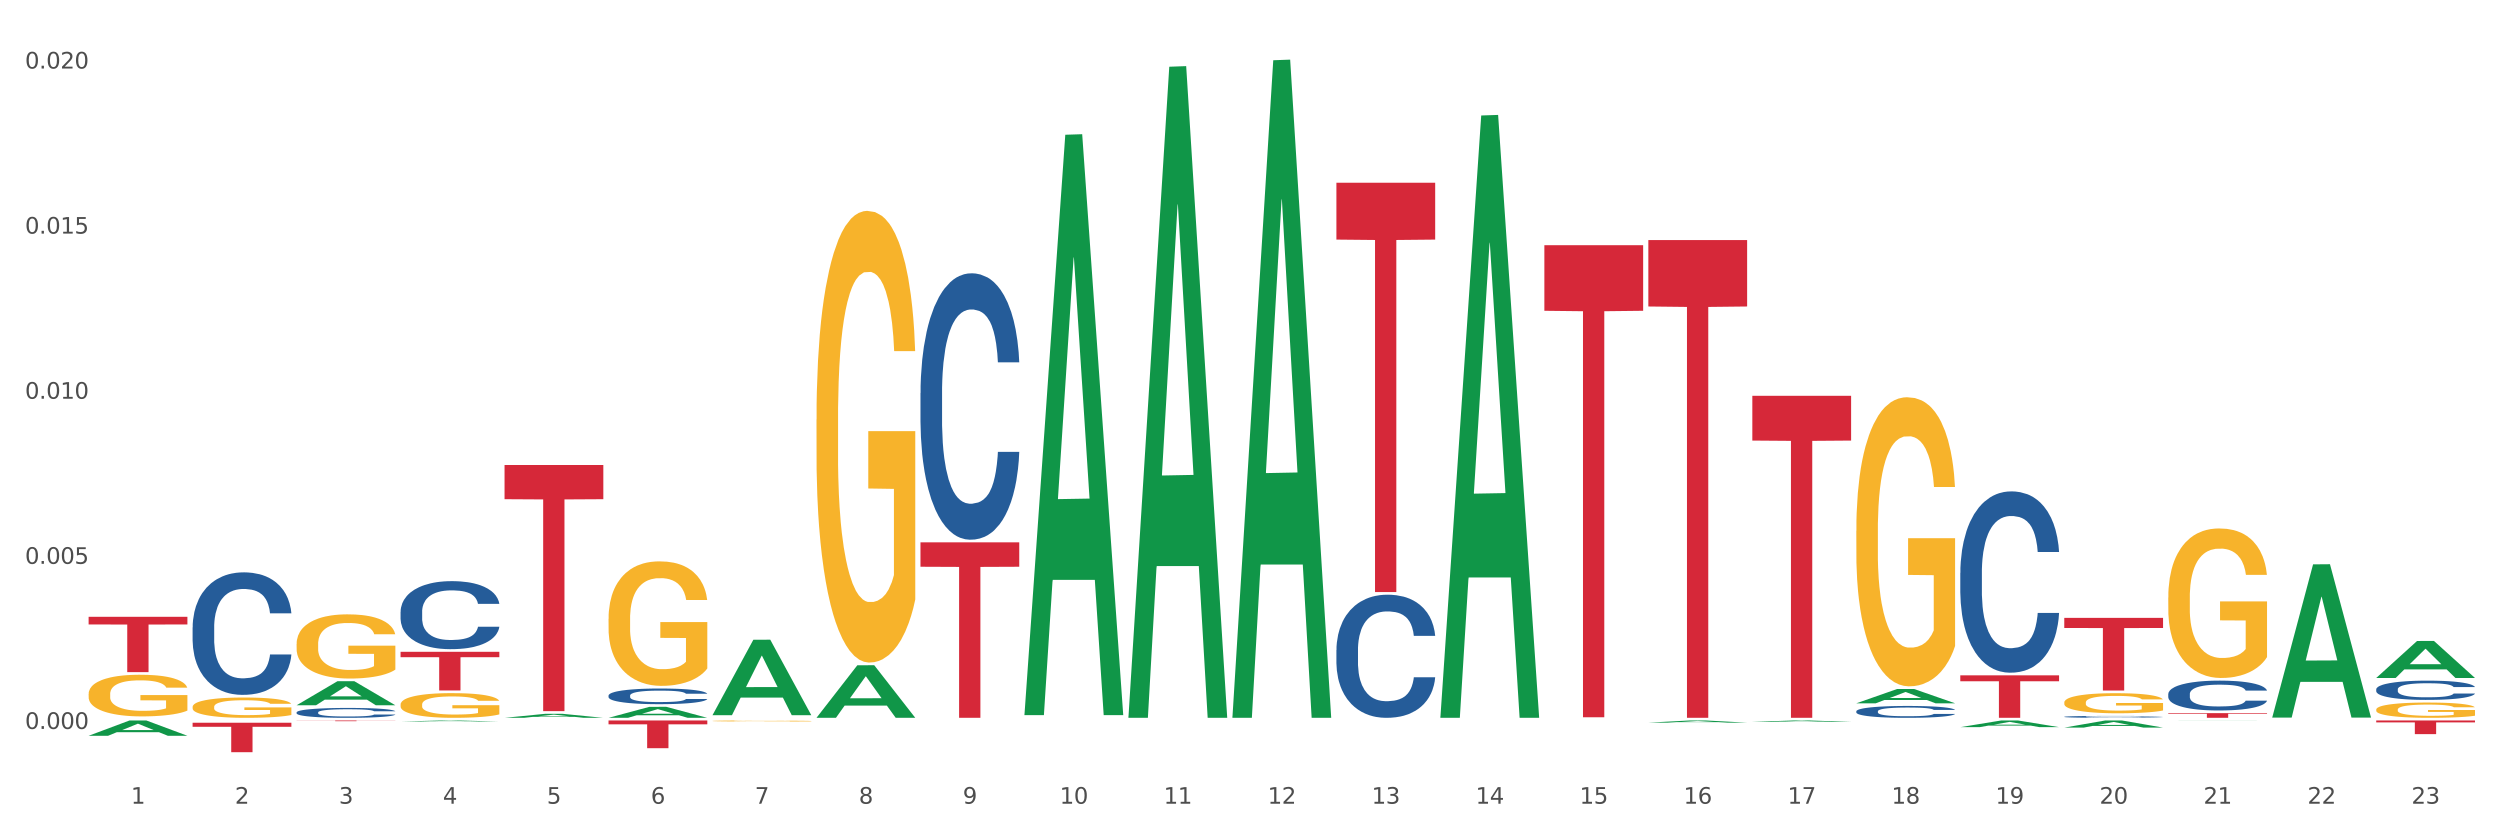 <?xml version="1.0" encoding="utf-8" standalone="no"?>
<!DOCTYPE svg PUBLIC "-//W3C//DTD SVG 1.1//EN"
  "http://www.w3.org/Graphics/SVG/1.1/DTD/svg11.dtd">
<svg xmlns:xlink="http://www.w3.org/1999/xlink" width="1080pt" height="360pt" viewBox="0 0 1080 360" xmlns="http://www.w3.org/2000/svg" version="1.1">
 <rect x="0" y="0" width="1080" height="360" fill="#333333" stroke="none"/>
 <defs>
  <style type="text/css">*{stroke-linejoin: round; stroke-linecap: butt}</style>
 </defs>
 <g id="figure_1">
  <g id="patch_1">
   <path d="M 0 360 
L 1080 360 
L 1080 0 
L 0 0 
z
" style="fill: #ffffff; stroke: #ffffff; stroke-linejoin: miter"/>
  </g>
  <g id="axes_1">
   <g id="matplotlib.axis_1">
    <g id="xtick_1">
     <g id="text_1">
      <!-- 1 -->
      <g style="fill: #4d4d4d" transform="translate(56.566 347.204) scale(0.096 -0.096)">
       <defs>
        <path id="DejaVuSans-31" d="M 794 531 
L 1825 531 
L 1825 4091 
L 703 3866 
L 703 4441 
L 1819 4666 
L 2450 4666 
L 2450 531 
L 3481 531 
L 3481 0 
L 794 0 
L 794 531 
z
" transform="scale(0.016)"/>
       </defs>
       <use xlink:href="#DejaVuSans-31"/>
      </g>
     </g>
    </g>
    <g id="xtick_2">
     <g id="text_2">
      <!-- 2 -->
      <g style="fill: #4d4d4d" transform="translate(101.486 347.204) scale(0.096 -0.096)">
       <defs>
        <path id="DejaVuSans-32" d="M 1228 531 
L 3431 531 
L 3431 0 
L 469 0 
L 469 531 
Q 828 903 1448 1529 
Q 2069 2156 2228 2338 
Q 2531 2678 2651 2914 
Q 2772 3150 2772 3378 
Q 2772 3750 2511 3984 
Q 2250 4219 1831 4219 
Q 1534 4219 1204 4116 
Q 875 4013 500 3803 
L 500 4441 
Q 881 4594 1212 4672 
Q 1544 4750 1819 4750 
Q 2544 4750 2975 4387 
Q 3406 4025 3406 3419 
Q 3406 3131 3298 2873 
Q 3191 2616 2906 2266 
Q 2828 2175 2409 1742 
Q 1991 1309 1228 531 
z
" transform="scale(0.016)"/>
       </defs>
       <use xlink:href="#DejaVuSans-32"/>
      </g>
     </g>
    </g>
    <g id="xtick_3">
     <g id="text_3">
      <!-- 3 -->
      <g style="fill: #4d4d4d" transform="translate(146.406 347.204) scale(0.096 -0.096)">
       <defs>
        <path id="DejaVuSans-33" d="M 2597 2516 
Q 3050 2419 3304 2112 
Q 3559 1806 3559 1356 
Q 3559 666 3084 287 
Q 2609 -91 1734 -91 
Q 1441 -91 1130 -33 
Q 819 25 488 141 
L 488 750 
Q 750 597 1062 519 
Q 1375 441 1716 441 
Q 2309 441 2620 675 
Q 2931 909 2931 1356 
Q 2931 1769 2642 2001 
Q 2353 2234 1838 2234 
L 1294 2234 
L 1294 2753 
L 1863 2753 
Q 2328 2753 2575 2939 
Q 2822 3125 2822 3475 
Q 2822 3834 2567 4026 
Q 2313 4219 1838 4219 
Q 1578 4219 1281 4162 
Q 984 4106 628 3988 
L 628 4550 
Q 988 4650 1302 4700 
Q 1616 4750 1894 4750 
Q 2613 4750 3031 4423 
Q 3450 4097 3450 3541 
Q 3450 3153 3228 2886 
Q 3006 2619 2597 2516 
z
" transform="scale(0.016)"/>
       </defs>
       <use xlink:href="#DejaVuSans-33"/>
      </g>
     </g>
    </g>
    <g id="xtick_4">
     <g id="text_4">
      <!-- 4 -->
      <g style="fill: #4d4d4d" transform="translate(191.326 347.204) scale(0.096 -0.096)">
       <defs>
        <path id="DejaVuSans-34" d="M 2419 4116 
L 825 1625 
L 2419 1625 
L 2419 4116 
z
M 2253 4666 
L 3047 4666 
L 3047 1625 
L 3713 1625 
L 3713 1100 
L 3047 1100 
L 3047 0 
L 2419 0 
L 2419 1100 
L 313 1100 
L 313 1709 
L 2253 4666 
z
" transform="scale(0.016)"/>
       </defs>
       <use xlink:href="#DejaVuSans-34"/>
      </g>
     </g>
    </g>
    <g id="xtick_5">
     <g id="text_5">
      <!-- 5 -->
      <g style="fill: #4d4d4d" transform="translate(236.247 347.204) scale(0.096 -0.096)">
       <defs>
        <path id="DejaVuSans-35" d="M 691 4666 
L 3169 4666 
L 3169 4134 
L 1269 4134 
L 1269 2991 
Q 1406 3038 1543 3061 
Q 1681 3084 1819 3084 
Q 2600 3084 3056 2656 
Q 3513 2228 3513 1497 
Q 3513 744 3044 326 
Q 2575 -91 1722 -91 
Q 1428 -91 1123 -41 
Q 819 9 494 109 
L 494 744 
Q 775 591 1075 516 
Q 1375 441 1709 441 
Q 2250 441 2565 725 
Q 2881 1009 2881 1497 
Q 2881 1984 2565 2268 
Q 2250 2553 1709 2553 
Q 1456 2553 1204 2497 
Q 953 2441 691 2322 
L 691 4666 
z
" transform="scale(0.016)"/>
       </defs>
       <use xlink:href="#DejaVuSans-35"/>
      </g>
     </g>
    </g>
    <g id="xtick_6">
     <g id="text_6">
      <!-- 6 -->
      <g style="fill: #4d4d4d" transform="translate(281.167 347.204) scale(0.096 -0.096)">
       <defs>
        <path id="DejaVuSans-36" d="M 2113 2584 
Q 1688 2584 1439 2293 
Q 1191 2003 1191 1497 
Q 1191 994 1439 701 
Q 1688 409 2113 409 
Q 2538 409 2786 701 
Q 3034 994 3034 1497 
Q 3034 2003 2786 2293 
Q 2538 2584 2113 2584 
z
M 3366 4563 
L 3366 3988 
Q 3128 4100 2886 4159 
Q 2644 4219 2406 4219 
Q 1781 4219 1451 3797 
Q 1122 3375 1075 2522 
Q 1259 2794 1537 2939 
Q 1816 3084 2150 3084 
Q 2853 3084 3261 2657 
Q 3669 2231 3669 1497 
Q 3669 778 3244 343 
Q 2819 -91 2113 -91 
Q 1303 -91 875 529 
Q 447 1150 447 2328 
Q 447 3434 972 4092 
Q 1497 4750 2381 4750 
Q 2619 4750 2861 4703 
Q 3103 4656 3366 4563 
z
" transform="scale(0.016)"/>
       </defs>
       <use xlink:href="#DejaVuSans-36"/>
      </g>
     </g>
    </g>
    <g id="xtick_7">
     <g id="text_7">
      <!-- 7 -->
      <g style="fill: #4d4d4d" transform="translate(326.087 347.204) scale(0.096 -0.096)">
       <defs>
        <path id="DejaVuSans-37" d="M 525 4666 
L 3525 4666 
L 3525 4397 
L 1831 0 
L 1172 0 
L 2766 4134 
L 525 4134 
L 525 4666 
z
" transform="scale(0.016)"/>
       </defs>
       <use xlink:href="#DejaVuSans-37"/>
      </g>
     </g>
    </g>
    <g id="xtick_8">
     <g id="text_8">
      <!-- 8 -->
      <g style="fill: #4d4d4d" transform="translate(371.007 347.204) scale(0.096 -0.096)">
       <defs>
        <path id="DejaVuSans-38" d="M 2034 2216 
Q 1584 2216 1326 1975 
Q 1069 1734 1069 1313 
Q 1069 891 1326 650 
Q 1584 409 2034 409 
Q 2484 409 2743 651 
Q 3003 894 3003 1313 
Q 3003 1734 2745 1975 
Q 2488 2216 2034 2216 
z
M 1403 2484 
Q 997 2584 770 2862 
Q 544 3141 544 3541 
Q 544 4100 942 4425 
Q 1341 4750 2034 4750 
Q 2731 4750 3128 4425 
Q 3525 4100 3525 3541 
Q 3525 3141 3298 2862 
Q 3072 2584 2669 2484 
Q 3125 2378 3379 2068 
Q 3634 1759 3634 1313 
Q 3634 634 3220 271 
Q 2806 -91 2034 -91 
Q 1263 -91 848 271 
Q 434 634 434 1313 
Q 434 1759 690 2068 
Q 947 2378 1403 2484 
z
M 1172 3481 
Q 1172 3119 1398 2916 
Q 1625 2713 2034 2713 
Q 2441 2713 2670 2916 
Q 2900 3119 2900 3481 
Q 2900 3844 2670 4047 
Q 2441 4250 2034 4250 
Q 1625 4250 1398 4047 
Q 1172 3844 1172 3481 
z
" transform="scale(0.016)"/>
       </defs>
       <use xlink:href="#DejaVuSans-38"/>
      </g>
     </g>
    </g>
    <g id="xtick_9">
     <g id="text_9">
      <!-- 9 -->
      <g style="fill: #4d4d4d" transform="translate(415.927 347.204) scale(0.096 -0.096)">
       <defs>
        <path id="DejaVuSans-39" d="M 703 97 
L 703 672 
Q 941 559 1184 500 
Q 1428 441 1663 441 
Q 2288 441 2617 861 
Q 2947 1281 2994 2138 
Q 2813 1869 2534 1725 
Q 2256 1581 1919 1581 
Q 1219 1581 811 2004 
Q 403 2428 403 3163 
Q 403 3881 828 4315 
Q 1253 4750 1959 4750 
Q 2769 4750 3195 4129 
Q 3622 3509 3622 2328 
Q 3622 1225 3098 567 
Q 2575 -91 1691 -91 
Q 1453 -91 1209 -44 
Q 966 3 703 97 
z
M 1959 2075 
Q 2384 2075 2632 2365 
Q 2881 2656 2881 3163 
Q 2881 3666 2632 3958 
Q 2384 4250 1959 4250 
Q 1534 4250 1286 3958 
Q 1038 3666 1038 3163 
Q 1038 2656 1286 2365 
Q 1534 2075 1959 2075 
z
" transform="scale(0.016)"/>
       </defs>
       <use xlink:href="#DejaVuSans-39"/>
      </g>
     </g>
    </g>
    <g id="xtick_10">
     <g id="text_10">
      <!-- 10 -->
      <g style="fill: #4d4d4d" transform="translate(457.793 347.204) scale(0.096 -0.096)">
       <defs>
        <path id="DejaVuSans-30" d="M 2034 4250 
Q 1547 4250 1301 3770 
Q 1056 3291 1056 2328 
Q 1056 1369 1301 889 
Q 1547 409 2034 409 
Q 2525 409 2770 889 
Q 3016 1369 3016 2328 
Q 3016 3291 2770 3770 
Q 2525 4250 2034 4250 
z
M 2034 4750 
Q 2819 4750 3233 4129 
Q 3647 3509 3647 2328 
Q 3647 1150 3233 529 
Q 2819 -91 2034 -91 
Q 1250 -91 836 529 
Q 422 1150 422 2328 
Q 422 3509 836 4129 
Q 1250 4750 2034 4750 
z
" transform="scale(0.016)"/>
       </defs>
       <use xlink:href="#DejaVuSans-31"/>
       <use xlink:href="#DejaVuSans-30" transform="translate(63.623 0)"/>
      </g>
     </g>
    </g>
    <g id="xtick_11">
     <g id="text_11">
      <!-- 11 -->
      <g style="fill: #4d4d4d" transform="translate(502.713 347.204) scale(0.096 -0.096)">
       <use xlink:href="#DejaVuSans-31"/>
       <use xlink:href="#DejaVuSans-31" transform="translate(63.623 0)"/>
      </g>
     </g>
    </g>
    <g id="xtick_12">
     <g id="text_12">
      <!-- 12 -->
      <g style="fill: #4d4d4d" transform="translate(547.634 347.204) scale(0.096 -0.096)">
       <use xlink:href="#DejaVuSans-31"/>
       <use xlink:href="#DejaVuSans-32" transform="translate(63.623 0)"/>
      </g>
     </g>
    </g>
    <g id="xtick_13">
     <g id="text_13">
      <!-- 13 -->
      <g style="fill: #4d4d4d" transform="translate(592.554 347.204) scale(0.096 -0.096)">
       <use xlink:href="#DejaVuSans-31"/>
       <use xlink:href="#DejaVuSans-33" transform="translate(63.623 0)"/>
      </g>
     </g>
    </g>
    <g id="xtick_14">
     <g id="text_14">
      <!-- 14 -->
      <g style="fill: #4d4d4d" transform="translate(637.474 347.204) scale(0.096 -0.096)">
       <use xlink:href="#DejaVuSans-31"/>
       <use xlink:href="#DejaVuSans-34" transform="translate(63.623 0)"/>
      </g>
     </g>
    </g>
    <g id="xtick_15">
     <g id="text_15">
      <!-- 15 -->
      <g style="fill: #4d4d4d" transform="translate(682.394 347.204) scale(0.096 -0.096)">
       <use xlink:href="#DejaVuSans-31"/>
       <use xlink:href="#DejaVuSans-35" transform="translate(63.623 0)"/>
      </g>
     </g>
    </g>
    <g id="xtick_16">
     <g id="text_16">
      <!-- 16 -->
      <g style="fill: #4d4d4d" transform="translate(727.314 347.204) scale(0.096 -0.096)">
       <use xlink:href="#DejaVuSans-31"/>
       <use xlink:href="#DejaVuSans-36" transform="translate(63.623 0)"/>
      </g>
     </g>
    </g>
    <g id="xtick_17">
     <g id="text_17">
      <!-- 17 -->
      <g style="fill: #4d4d4d" transform="translate(772.234 347.204) scale(0.096 -0.096)">
       <use xlink:href="#DejaVuSans-31"/>
       <use xlink:href="#DejaVuSans-37" transform="translate(63.623 0)"/>
      </g>
     </g>
    </g>
    <g id="xtick_18">
     <g id="text_18">
      <!-- 18 -->
      <g style="fill: #4d4d4d" transform="translate(817.154 347.204) scale(0.096 -0.096)">
       <use xlink:href="#DejaVuSans-31"/>
       <use xlink:href="#DejaVuSans-38" transform="translate(63.623 0)"/>
      </g>
     </g>
    </g>
    <g id="xtick_19">
     <g id="text_19">
      <!-- 19 -->
      <g style="fill: #4d4d4d" transform="translate(862.074 347.204) scale(0.096 -0.096)">
       <use xlink:href="#DejaVuSans-31"/>
       <use xlink:href="#DejaVuSans-39" transform="translate(63.623 0)"/>
      </g>
     </g>
    </g>
    <g id="xtick_20">
     <g id="text_20">
      <!-- 20 -->
      <g style="fill: #4d4d4d" transform="translate(906.995 347.204) scale(0.096 -0.096)">
       <use xlink:href="#DejaVuSans-32"/>
       <use xlink:href="#DejaVuSans-30" transform="translate(63.623 0)"/>
      </g>
     </g>
    </g>
    <g id="xtick_21">
     <g id="text_21">
      <!-- 21 -->
      <g style="fill: #4d4d4d" transform="translate(951.915 347.204) scale(0.096 -0.096)">
       <use xlink:href="#DejaVuSans-32"/>
       <use xlink:href="#DejaVuSans-31" transform="translate(63.623 0)"/>
      </g>
     </g>
    </g>
    <g id="xtick_22">
     <g id="text_22">
      <!-- 22 -->
      <g style="fill: #4d4d4d" transform="translate(996.835 347.204) scale(0.096 -0.096)">
       <use xlink:href="#DejaVuSans-32"/>
       <use xlink:href="#DejaVuSans-32" transform="translate(63.623 0)"/>
      </g>
     </g>
    </g>
    <g id="xtick_23">
     <g id="text_23">
      <!-- 23 -->
      <g style="fill: #4d4d4d" transform="translate(1041.755 347.204) scale(0.096 -0.096)">
       <use xlink:href="#DejaVuSans-32"/>
       <use xlink:href="#DejaVuSans-33" transform="translate(63.623 0)"/>
      </g>
     </g>
    </g>
    <g id="xtick_24"/>
    <g id="xtick_25"/>
    <g id="xtick_26"/>
    <g id="xtick_27"/>
    <g id="xtick_28"/>
    <g id="xtick_29"/>
    <g id="xtick_30"/>
    <g id="xtick_31"/>
    <g id="xtick_32"/>
    <g id="xtick_33"/>
    <g id="xtick_34"/>
    <g id="xtick_35"/>
    <g id="xtick_36"/>
    <g id="xtick_37"/>
    <g id="xtick_38"/>
    <g id="xtick_39"/>
    <g id="xtick_40"/>
    <g id="xtick_41"/>
    <g id="xtick_42"/>
    <g id="xtick_43"/>
    <g id="xtick_44"/>
    <g id="xtick_45"/>
   </g>
   <g id="matplotlib.axis_2">
    <g id="ytick_1">
     <g id="text_24">
      <!-- 0.000 -->
      <g style="fill: #4d4d4d" transform="translate(10.8 314.893) scale(0.096 -0.096)">
       <defs>
        <path id="DejaVuSans-2e" d="M 684 794 
L 1344 794 
L 1344 0 
L 684 0 
L 684 794 
z
" transform="scale(0.016)"/>
       </defs>
       <use xlink:href="#DejaVuSans-30"/>
       <use xlink:href="#DejaVuSans-2e" transform="translate(63.623 0)"/>
       <use xlink:href="#DejaVuSans-30" transform="translate(95.41 0)"/>
       <use xlink:href="#DejaVuSans-30" transform="translate(159.033 0)"/>
       <use xlink:href="#DejaVuSans-30" transform="translate(222.656 0)"/>
      </g>
     </g>
    </g>
    <g id="ytick_2">
     <g id="text_25">
      <!-- 0.005 -->
      <g style="fill: #4d4d4d" transform="translate(10.8 243.572) scale(0.096 -0.096)">
       <use xlink:href="#DejaVuSans-30"/>
       <use xlink:href="#DejaVuSans-2e" transform="translate(63.623 0)"/>
       <use xlink:href="#DejaVuSans-30" transform="translate(95.41 0)"/>
       <use xlink:href="#DejaVuSans-30" transform="translate(159.033 0)"/>
       <use xlink:href="#DejaVuSans-35" transform="translate(222.656 0)"/>
      </g>
     </g>
    </g>
    <g id="ytick_3">
     <g id="text_26">
      <!-- 0.010 -->
      <g style="fill: #4d4d4d" transform="translate(10.8 172.251) scale(0.096 -0.096)">
       <use xlink:href="#DejaVuSans-30"/>
       <use xlink:href="#DejaVuSans-2e" transform="translate(63.623 0)"/>
       <use xlink:href="#DejaVuSans-30" transform="translate(95.41 0)"/>
       <use xlink:href="#DejaVuSans-31" transform="translate(159.033 0)"/>
       <use xlink:href="#DejaVuSans-30" transform="translate(222.656 0)"/>
      </g>
     </g>
    </g>
    <g id="ytick_4">
     <g id="text_27">
      <!-- 0.015 -->
      <g style="fill: #4d4d4d" transform="translate(10.8 100.929) scale(0.096 -0.096)">
       <use xlink:href="#DejaVuSans-30"/>
       <use xlink:href="#DejaVuSans-2e" transform="translate(63.623 0)"/>
       <use xlink:href="#DejaVuSans-30" transform="translate(95.41 0)"/>
       <use xlink:href="#DejaVuSans-31" transform="translate(159.033 0)"/>
       <use xlink:href="#DejaVuSans-35" transform="translate(222.656 0)"/>
      </g>
     </g>
    </g>
    <g id="ytick_5">
     <g id="text_28">
      <!-- 0.020 -->
      <g style="fill: #4d4d4d" transform="translate(10.8 29.608) scale(0.096 -0.096)">
       <use xlink:href="#DejaVuSans-30"/>
       <use xlink:href="#DejaVuSans-2e" transform="translate(63.623 0)"/>
       <use xlink:href="#DejaVuSans-30" transform="translate(95.41 0)"/>
       <use xlink:href="#DejaVuSans-32" transform="translate(159.033 0)"/>
       <use xlink:href="#DejaVuSans-30" transform="translate(222.656 0)"/>
      </g>
     </g>
    </g>
    <g id="ytick_6"/>
    <g id="ytick_7"/>
    <g id="ytick_8"/>
    <g id="ytick_9"/>
   </g>
   <g id="PolyCollection_1">
    <path d="M 38.283 317.847 
L 38.327 317.841 
L 55.925 311.252 
L 63.228 311.246 
L 80.957 317.859 
L 72.51 317.859 
L 68.683 316.319 
L 50.513 316.319 
L 50.381 316.344 
L 46.686 317.859 
L 38.283 317.859 
L 38.283 317.847 
L 52.801 315.4 
L 66.395 315.394 
L 59.664 312.655 
L 59.576 312.643 
L 59.488 312.662 
L 52.757 315.394 
L 52.801 315.4 
L 38.283 317.847 
z
" clip-path="url(#p50814520a2)" style="fill: #109648"/>
    <path d="M 83.203 271.038 
L 83.254 270.989 
L 83.254 269.636 
L 83.405 267.799 
L 83.96 264.415 
L 84.666 261.853 
L 85.877 258.856 
L 86.532 257.599 
L 87.39 256.198 
L 89.155 253.926 
L 91.173 251.992 
L 92.585 250.929 
L 93.645 250.252 
L 96.015 249.044 
L 97.377 248.512 
L 98.79 248.077 
L 100 247.787 
L 102.018 247.448 
L 103.632 247.303 
L 105.499 247.255 
L 107.062 247.303 
L 109.13 247.497 
L 112.157 248.077 
L 113.317 248.415 
L 114.881 248.995 
L 116.495 249.769 
L 117.806 250.542 
L 119.32 251.654 
L 120.883 253.104 
L 122.397 254.941 
L 123.456 256.633 
L 124.314 258.421 
L 125.07 260.596 
L 125.625 262.965 
L 125.877 264.947 
L 116.646 264.947 
L 116.394 263.158 
L 115.89 261.225 
L 115.385 259.92 
L 114.83 258.856 
L 113.973 257.648 
L 113.216 256.874 
L 111.955 255.956 
L 110.795 255.376 
L 109.837 255.038 
L 108.676 254.748 
L 106.205 254.457 
L 104.439 254.457 
L 103.33 254.554 
L 101.968 254.796 
L 100.807 255.134 
L 99.446 255.714 
L 98.386 256.343 
L 97.327 257.164 
L 96.722 257.744 
L 95.814 258.808 
L 95.208 259.678 
L 94.401 261.177 
L 93.947 262.24 
L 93.14 264.995 
L 92.787 267.026 
L 92.636 268.427 
L 92.535 269.974 
L 92.535 277.515 
L 92.838 280.899 
L 93.09 282.349 
L 93.493 283.992 
L 94.25 286.119 
L 95.36 288.198 
L 96.52 289.696 
L 97.478 290.615 
L 98.386 291.291 
L 99.294 291.823 
L 100.404 292.307 
L 101.312 292.597 
L 102.674 292.887 
L 104.288 293.032 
L 105.549 293.032 
L 108.122 292.79 
L 109.282 292.548 
L 110.391 292.21 
L 111.602 291.678 
L 112.561 291.098 
L 113.115 290.663 
L 114.023 289.745 
L 114.73 288.778 
L 115.335 287.666 
L 115.738 286.699 
L 116.192 285.249 
L 116.545 283.606 
L 116.646 282.736 
L 125.877 282.736 
L 125.675 284.476 
L 125.322 286.168 
L 124.616 288.44 
L 124.061 289.745 
L 123.204 291.34 
L 122.296 292.693 
L 121.035 294.192 
L 119.875 295.304 
L 118.664 296.27 
L 117.353 297.14 
L 114.982 298.349 
L 114.124 298.687 
L 112.308 299.267 
L 110.896 299.606 
L 108.828 299.944 
L 106.709 300.137 
L 104.49 300.186 
L 102.523 300.089 
L 100.353 299.799 
L 98.992 299.509 
L 97.478 299.074 
L 95.713 298.397 
L 94.048 297.575 
L 92.485 296.609 
L 91.022 295.497 
L 89.66 294.24 
L 87.894 292.162 
L 86.583 290.131 
L 85.624 288.246 
L 84.969 286.651 
L 84.313 284.621 
L 83.96 283.219 
L 83.405 279.835 
L 83.203 276.693 
L 83.203 271.038 
z
" clip-path="url(#p50814520a2)" style="fill: #255c99"/>
    <path d="M 173.043 264.259 
L 173.094 264.232 
L 173.094 263.481 
L 173.245 262.461 
L 173.8 260.582 
L 174.506 259.159 
L 175.717 257.495 
L 176.373 256.797 
L 177.23 256.018 
L 178.996 254.757 
L 181.013 253.683 
L 182.426 253.092 
L 183.485 252.717 
L 185.856 252.045 
L 187.218 251.75 
L 188.63 251.509 
L 189.841 251.348 
L 191.858 251.16 
L 193.472 251.079 
L 195.339 251.052 
L 196.903 251.079 
L 198.971 251.186 
L 201.997 251.509 
L 203.157 251.696 
L 204.721 252.019 
L 206.335 252.448 
L 207.647 252.878 
L 209.16 253.495 
L 210.724 254.3 
L 212.237 255.32 
L 213.296 256.26 
L 214.154 257.253 
L 214.91 258.461 
L 215.465 259.776 
L 215.718 260.877 
L 206.487 260.877 
L 206.234 259.884 
L 205.73 258.81 
L 205.226 258.085 
L 204.671 257.495 
L 203.813 256.824 
L 203.057 256.394 
L 201.795 255.884 
L 200.635 255.562 
L 199.677 255.374 
L 198.517 255.213 
L 196.045 255.052 
L 194.28 255.052 
L 193.17 255.106 
L 191.808 255.24 
L 190.648 255.428 
L 189.286 255.75 
L 188.227 256.099 
L 187.167 256.555 
L 186.562 256.877 
L 185.654 257.468 
L 185.049 257.951 
L 184.242 258.783 
L 183.788 259.374 
L 182.981 260.904 
L 182.627 262.031 
L 182.476 262.81 
L 182.375 263.669 
L 182.375 267.856 
L 182.678 269.735 
L 182.93 270.541 
L 183.334 271.453 
L 184.09 272.634 
L 185.2 273.789 
L 186.36 274.621 
L 187.319 275.131 
L 188.227 275.507 
L 189.134 275.802 
L 190.244 276.07 
L 191.152 276.231 
L 192.514 276.392 
L 194.128 276.473 
L 195.389 276.473 
L 197.962 276.339 
L 199.122 276.204 
L 200.232 276.017 
L 201.442 275.721 
L 202.401 275.399 
L 202.956 275.158 
L 203.864 274.648 
L 204.57 274.111 
L 205.175 273.493 
L 205.579 272.956 
L 206.033 272.151 
L 206.386 271.238 
L 206.487 270.755 
L 215.718 270.755 
L 215.516 271.722 
L 215.163 272.661 
L 214.456 273.923 
L 213.902 274.648 
L 213.044 275.533 
L 212.136 276.285 
L 210.875 277.117 
L 209.715 277.735 
L 208.504 278.271 
L 207.193 278.755 
L 204.822 279.426 
L 203.964 279.614 
L 202.149 279.936 
L 200.736 280.124 
L 198.668 280.312 
L 196.549 280.419 
L 194.33 280.446 
L 192.363 280.392 
L 190.194 280.231 
L 188.832 280.07 
L 187.319 279.828 
L 185.553 279.453 
L 183.888 278.996 
L 182.325 278.459 
L 180.862 277.842 
L 179.5 277.144 
L 177.735 275.99 
L 176.423 274.862 
L 175.465 273.815 
L 174.809 272.93 
L 174.153 271.802 
L 173.8 271.024 
L 173.245 269.145 
L 173.043 267.4 
L 173.043 264.259 
z
" clip-path="url(#p50814520a2)" style="fill: #255c99"/>
    <path d="M 128.123 307.748 
L 128.174 307.744 
L 128.174 307.635 
L 128.325 307.486 
L 128.88 307.213 
L 129.586 307.006 
L 130.797 306.763 
L 131.452 306.662 
L 132.31 306.548 
L 134.075 306.365 
L 136.093 306.208 
L 137.506 306.123 
L 138.565 306.068 
L 140.936 305.97 
L 142.298 305.927 
L 143.71 305.892 
L 144.921 305.869 
L 146.938 305.841 
L 148.552 305.83 
L 150.419 305.826 
L 151.982 305.83 
L 154.051 305.845 
L 157.077 305.892 
L 158.237 305.919 
L 159.801 305.966 
L 161.415 306.029 
L 162.727 306.091 
L 164.24 306.181 
L 165.804 306.298 
L 167.317 306.447 
L 168.376 306.584 
L 169.234 306.728 
L 169.99 306.904 
L 170.545 307.095 
L 170.797 307.256 
L 161.566 307.256 
L 161.314 307.111 
L 160.81 306.955 
L 160.305 306.849 
L 159.751 306.763 
L 158.893 306.666 
L 158.136 306.603 
L 156.875 306.529 
L 155.715 306.482 
L 154.757 306.455 
L 153.597 306.431 
L 151.125 306.408 
L 149.359 306.408 
L 148.25 306.416 
L 146.888 306.435 
L 145.728 306.462 
L 144.366 306.509 
L 143.306 306.56 
L 142.247 306.627 
L 141.642 306.673 
L 140.734 306.759 
L 140.129 306.83 
L 139.321 306.951 
L 138.867 307.037 
L 138.06 307.26 
L 137.707 307.424 
L 137.556 307.537 
L 137.455 307.662 
L 137.455 308.271 
L 137.758 308.545 
L 138.01 308.662 
L 138.413 308.795 
L 139.17 308.967 
L 140.28 309.135 
L 141.44 309.256 
L 142.398 309.33 
L 143.306 309.385 
L 144.214 309.428 
L 145.324 309.467 
L 146.232 309.49 
L 147.594 309.514 
L 149.208 309.526 
L 150.469 309.526 
L 153.042 309.506 
L 154.202 309.487 
L 155.312 309.459 
L 156.522 309.416 
L 157.481 309.369 
L 158.036 309.334 
L 158.943 309.26 
L 159.65 309.182 
L 160.255 309.092 
L 160.658 309.014 
L 161.112 308.897 
L 161.466 308.764 
L 161.566 308.693 
L 170.797 308.693 
L 170.596 308.834 
L 170.243 308.971 
L 169.536 309.154 
L 168.981 309.26 
L 168.124 309.389 
L 167.216 309.498 
L 165.955 309.619 
L 164.795 309.709 
L 163.584 309.787 
L 162.273 309.858 
L 159.902 309.955 
L 159.044 309.983 
L 157.228 310.03 
L 155.816 310.057 
L 153.748 310.084 
L 151.629 310.1 
L 149.41 310.104 
L 147.443 310.096 
L 145.274 310.073 
L 143.912 310.049 
L 142.398 310.014 
L 140.633 309.959 
L 138.968 309.893 
L 137.405 309.815 
L 135.942 309.725 
L 134.58 309.623 
L 132.814 309.455 
L 131.503 309.291 
L 130.544 309.139 
L 129.889 309.01 
L 129.233 308.846 
L 128.88 308.732 
L 128.325 308.459 
L 128.123 308.205 
L 128.123 307.748 
z
" clip-path="url(#p50814520a2)" style="fill: #255c99"/>
    <path d="M 262.884 300.478 
L 262.934 300.472 
L 262.934 300.299 
L 263.085 300.064 
L 263.64 299.631 
L 264.346 299.303 
L 265.557 298.92 
L 266.213 298.759 
L 267.07 298.58 
L 268.836 298.289 
L 270.854 298.042 
L 272.266 297.906 
L 273.325 297.819 
L 275.696 297.664 
L 277.058 297.596 
L 278.47 297.541 
L 279.681 297.504 
L 281.699 297.46 
L 283.313 297.442 
L 285.179 297.436 
L 286.743 297.442 
L 288.811 297.467 
L 291.837 297.541 
L 292.998 297.584 
L 294.561 297.658 
L 296.176 297.757 
L 297.487 297.856 
L 299 297.998 
L 300.564 298.184 
L 302.077 298.419 
L 303.137 298.635 
L 303.994 298.864 
L 304.751 299.143 
L 305.306 299.446 
L 305.558 299.699 
L 296.327 299.699 
L 296.075 299.47 
L 295.57 299.223 
L 295.066 299.056 
L 294.511 298.92 
L 293.653 298.765 
L 292.897 298.666 
L 291.636 298.549 
L 290.476 298.475 
L 289.517 298.431 
L 288.357 298.394 
L 285.885 298.357 
L 284.12 298.357 
L 283.01 298.37 
L 281.648 298.4 
L 280.488 298.444 
L 279.126 298.518 
L 278.067 298.598 
L 277.007 298.703 
L 276.402 298.778 
L 275.494 298.914 
L 274.889 299.025 
L 274.082 299.217 
L 273.628 299.353 
L 272.821 299.705 
L 272.468 299.965 
L 272.316 300.145 
L 272.215 300.342 
L 272.215 301.307 
L 272.518 301.74 
L 272.77 301.926 
L 273.174 302.136 
L 273.931 302.408 
L 275.04 302.674 
L 276.2 302.866 
L 277.159 302.983 
L 278.067 303.07 
L 278.975 303.138 
L 280.084 303.2 
L 280.992 303.237 
L 282.354 303.274 
L 283.969 303.293 
L 285.23 303.293 
L 287.802 303.262 
L 288.962 303.231 
L 290.072 303.187 
L 291.283 303.119 
L 292.241 303.045 
L 292.796 302.989 
L 293.704 302.872 
L 294.41 302.748 
L 295.015 302.606 
L 295.419 302.482 
L 295.873 302.297 
L 296.226 302.087 
L 296.327 301.975 
L 305.558 301.975 
L 305.356 302.198 
L 305.003 302.414 
L 304.297 302.705 
L 303.742 302.872 
L 302.884 303.076 
L 301.976 303.249 
L 300.715 303.441 
L 299.555 303.583 
L 298.345 303.707 
L 297.033 303.818 
L 294.662 303.973 
L 293.805 304.016 
L 291.989 304.09 
L 290.576 304.134 
L 288.508 304.177 
L 286.39 304.202 
L 284.17 304.208 
L 282.203 304.195 
L 280.034 304.158 
L 278.672 304.121 
L 277.159 304.066 
L 275.393 303.979 
L 273.729 303.874 
L 272.165 303.75 
L 270.702 303.608 
L 269.34 303.447 
L 267.575 303.181 
L 266.263 302.921 
L 265.305 302.68 
L 264.649 302.476 
L 263.993 302.216 
L 263.64 302.037 
L 263.085 301.604 
L 262.884 301.202 
L 262.884 300.478 
z
" clip-path="url(#p50814520a2)" style="fill: #255c99"/>
    <path d="M 397.644 169.777 
L 397.694 169.672 
L 397.694 166.728 
L 397.846 162.734 
L 398.401 155.376 
L 399.107 149.805 
L 400.317 143.288 
L 400.973 140.555 
L 401.831 137.507 
L 403.596 132.567 
L 405.614 128.362 
L 407.026 126.05 
L 408.086 124.578 
L 410.456 121.95 
L 411.818 120.794 
L 413.231 119.848 
L 414.441 119.218 
L 416.459 118.482 
L 418.073 118.166 
L 419.94 118.061 
L 421.503 118.166 
L 423.571 118.587 
L 426.598 119.848 
L 427.758 120.584 
L 429.322 121.845 
L 430.936 123.527 
L 432.247 125.209 
L 433.761 127.627 
L 435.324 130.78 
L 436.838 134.774 
L 437.897 138.453 
L 438.754 142.342 
L 439.511 147.072 
L 440.066 152.223 
L 440.318 156.532 
L 431.087 156.532 
L 430.835 152.643 
L 430.331 148.439 
L 429.826 145.601 
L 429.271 143.288 
L 428.414 140.66 
L 427.657 138.979 
L 426.396 136.982 
L 425.236 135.72 
L 424.278 134.984 
L 423.117 134.354 
L 420.646 133.723 
L 418.88 133.723 
L 417.77 133.933 
L 416.409 134.459 
L 415.248 135.195 
L 413.886 136.456 
L 412.827 137.822 
L 411.768 139.609 
L 411.163 140.871 
L 410.255 143.183 
L 409.649 145.075 
L 408.842 148.334 
L 408.388 150.646 
L 407.581 156.638 
L 407.228 161.052 
L 407.077 164.101 
L 406.976 167.464 
L 406.976 183.862 
L 407.279 191.22 
L 407.531 194.373 
L 407.934 197.947 
L 408.691 202.572 
L 409.801 207.092 
L 410.961 210.35 
L 411.919 212.347 
L 412.827 213.819 
L 413.735 214.975 
L 414.845 216.026 
L 415.753 216.657 
L 417.115 217.287 
L 418.729 217.603 
L 419.99 217.603 
L 422.563 217.077 
L 423.723 216.552 
L 424.832 215.816 
L 426.043 214.66 
L 427.001 213.398 
L 427.556 212.452 
L 428.464 210.455 
L 429.17 208.353 
L 429.776 205.935 
L 430.179 203.833 
L 430.633 200.68 
L 430.986 197.106 
L 431.087 195.214 
L 440.318 195.214 
L 440.116 198.998 
L 439.763 202.677 
L 439.057 207.617 
L 438.502 210.455 
L 437.645 213.924 
L 436.737 216.867 
L 435.476 220.126 
L 434.316 222.543 
L 433.105 224.645 
L 431.793 226.537 
L 429.423 229.165 
L 428.565 229.901 
L 426.749 231.162 
L 425.337 231.898 
L 423.269 232.634 
L 421.15 233.054 
L 418.931 233.159 
L 416.963 232.949 
L 414.794 232.319 
L 413.432 231.688 
L 411.919 230.742 
L 410.154 229.27 
L 408.489 227.483 
L 406.925 225.381 
L 405.463 222.964 
L 404.101 220.231 
L 402.335 215.711 
L 401.024 211.296 
L 400.065 207.197 
L 399.41 203.728 
L 398.754 199.313 
L 398.401 196.265 
L 397.846 188.907 
L 397.644 182.075 
L 397.644 169.777 
z
" clip-path="url(#p50814520a2)" style="fill: #255c99"/>
    <path d="M 442.564 310.09 
L 442.615 310.09 
L 442.615 310.089 
L 442.766 310.088 
L 443.321 310.087 
L 444.027 310.086 
L 445.238 310.084 
L 445.893 310.083 
L 446.751 310.083 
L 448.516 310.082 
L 450.534 310.081 
L 451.946 310.08 
L 453.006 310.08 
L 455.377 310.079 
L 456.738 310.079 
L 458.151 310.079 
L 459.361 310.079 
L 461.379 310.079 
L 462.993 310.079 
L 464.86 310.079 
L 466.423 310.079 
L 468.491 310.079 
L 471.518 310.079 
L 472.678 310.079 
L 474.242 310.079 
L 475.856 310.08 
L 477.168 310.08 
L 478.681 310.081 
L 480.245 310.081 
L 481.758 310.082 
L 482.817 310.083 
L 483.675 310.084 
L 484.431 310.085 
L 484.986 310.086 
L 485.238 310.087 
L 476.007 310.087 
L 475.755 310.086 
L 475.251 310.085 
L 474.746 310.085 
L 474.191 310.084 
L 473.334 310.084 
L 472.577 310.083 
L 471.316 310.083 
L 470.156 310.082 
L 469.198 310.082 
L 468.038 310.082 
L 465.566 310.082 
L 463.8 310.082 
L 462.691 310.082 
L 461.329 310.082 
L 460.169 310.082 
L 458.807 310.083 
L 457.747 310.083 
L 456.688 310.083 
L 456.083 310.084 
L 455.175 310.084 
L 454.569 310.084 
L 453.762 310.085 
L 453.308 310.086 
L 452.501 310.087 
L 452.148 310.088 
L 451.997 310.089 
L 451.896 310.089 
L 451.896 310.093 
L 452.199 310.095 
L 452.451 310.095 
L 452.854 310.096 
L 453.611 310.097 
L 454.721 310.098 
L 455.881 310.099 
L 456.839 310.099 
L 457.747 310.1 
L 458.655 310.1 
L 459.765 310.1 
L 460.673 310.1 
L 462.035 310.1 
L 463.649 310.1 
L 464.91 310.1 
L 467.483 310.1 
L 468.643 310.1 
L 469.753 310.1 
L 470.963 310.1 
L 471.922 310.1 
L 472.476 310.099 
L 473.384 310.099 
L 474.091 310.098 
L 474.696 310.098 
L 475.099 310.097 
L 475.553 310.097 
L 475.906 310.096 
L 476.007 310.096 
L 485.238 310.096 
L 485.037 310.096 
L 484.683 310.097 
L 483.977 310.098 
L 483.422 310.099 
L 482.565 310.1 
L 481.657 310.1 
L 480.396 310.101 
L 479.236 310.102 
L 478.025 310.102 
L 476.714 310.102 
L 474.343 310.103 
L 473.485 310.103 
L 471.669 310.103 
L 470.257 310.104 
L 468.189 310.104 
L 466.07 310.104 
L 463.851 310.104 
L 461.884 310.104 
L 459.715 310.104 
L 458.353 310.104 
L 456.839 310.103 
L 455.074 310.103 
L 453.409 310.103 
L 451.846 310.102 
L 450.383 310.102 
L 449.021 310.101 
L 447.255 310.1 
L 445.944 310.099 
L 444.985 310.098 
L 444.33 310.097 
L 443.674 310.096 
L 443.321 310.096 
L 442.766 310.094 
L 442.564 310.093 
L 442.564 310.09 
z
" clip-path="url(#p50814520a2)" style="fill: #255c99"/>
    <path d="M 936.686 299.826 
L 936.736 299.814 
L 936.736 299.485 
L 936.887 299.037 
L 937.442 298.213 
L 938.148 297.588 
L 939.359 296.858 
L 940.015 296.552 
L 940.872 296.211 
L 942.638 295.657 
L 944.655 295.186 
L 946.068 294.927 
L 947.127 294.762 
L 949.498 294.467 
L 950.86 294.338 
L 952.272 294.232 
L 953.483 294.161 
L 955.501 294.079 
L 957.115 294.044 
L 958.981 294.032 
L 960.545 294.044 
L 962.613 294.091 
L 965.639 294.232 
L 966.8 294.314 
L 968.363 294.456 
L 969.977 294.644 
L 971.289 294.833 
L 972.802 295.103 
L 974.366 295.457 
L 975.879 295.904 
L 976.939 296.317 
L 977.796 296.752 
L 978.553 297.282 
L 979.108 297.859 
L 979.36 298.342 
L 970.129 298.342 
L 969.877 297.906 
L 969.372 297.435 
L 968.868 297.117 
L 968.313 296.858 
L 967.455 296.564 
L 966.699 296.375 
L 965.438 296.152 
L 964.278 296.01 
L 963.319 295.928 
L 962.159 295.857 
L 959.687 295.787 
L 957.922 295.787 
L 956.812 295.81 
L 955.45 295.869 
L 954.29 295.951 
L 952.928 296.093 
L 951.869 296.246 
L 950.809 296.446 
L 950.204 296.587 
L 949.296 296.846 
L 948.691 297.058 
L 947.884 297.424 
L 947.43 297.683 
L 946.623 298.354 
L 946.27 298.849 
L 946.118 299.19 
L 946.017 299.567 
L 946.017 301.404 
L 946.32 302.229 
L 946.572 302.582 
L 946.976 302.982 
L 947.732 303.501 
L 948.842 304.007 
L 950.002 304.372 
L 950.961 304.596 
L 951.869 304.761 
L 952.777 304.89 
L 953.886 305.008 
L 954.794 305.079 
L 956.156 305.149 
L 957.77 305.185 
L 959.032 305.185 
L 961.604 305.126 
L 962.764 305.067 
L 963.874 304.984 
L 965.085 304.855 
L 966.043 304.714 
L 966.598 304.608 
L 967.506 304.384 
L 968.212 304.148 
L 968.817 303.877 
L 969.221 303.642 
L 969.675 303.289 
L 970.028 302.888 
L 970.129 302.676 
L 979.36 302.676 
L 979.158 303.1 
L 978.805 303.512 
L 978.099 304.066 
L 977.544 304.384 
L 976.686 304.772 
L 975.778 305.102 
L 974.517 305.467 
L 973.357 305.738 
L 972.146 305.974 
L 970.835 306.186 
L 968.464 306.48 
L 967.607 306.563 
L 965.791 306.704 
L 964.378 306.786 
L 962.31 306.869 
L 960.192 306.916 
L 957.972 306.928 
L 956.005 306.904 
L 953.836 306.833 
L 952.474 306.763 
L 950.961 306.657 
L 949.195 306.492 
L 947.531 306.292 
L 945.967 306.056 
L 944.504 305.785 
L 943.142 305.479 
L 941.377 304.973 
L 940.065 304.478 
L 939.107 304.019 
L 938.451 303.63 
L 937.795 303.135 
L 937.442 302.794 
L 936.887 301.97 
L 936.686 301.204 
L 936.686 299.826 
z
" clip-path="url(#p50814520a2)" style="fill: #255c99"/>
    <path d="M 891.765 309.649 
L 891.816 309.648 
L 891.816 309.627 
L 891.967 309.598 
L 892.522 309.545 
L 893.228 309.505 
L 894.439 309.459 
L 895.095 309.439 
L 895.952 309.417 
L 897.718 309.382 
L 899.735 309.351 
L 901.148 309.335 
L 902.207 309.324 
L 904.578 309.305 
L 905.94 309.297 
L 907.352 309.29 
L 908.563 309.286 
L 910.58 309.28 
L 912.195 309.278 
L 914.061 309.277 
L 915.625 309.278 
L 917.693 309.281 
L 920.719 309.29 
L 921.879 309.296 
L 923.443 309.305 
L 925.057 309.317 
L 926.369 309.329 
L 927.882 309.346 
L 929.446 309.369 
L 930.959 309.397 
L 932.018 309.424 
L 932.876 309.452 
L 933.633 309.486 
L 934.187 309.523 
L 934.44 309.554 
L 925.209 309.554 
L 924.956 309.526 
L 924.452 309.496 
L 923.948 309.475 
L 923.393 309.459 
L 922.535 309.44 
L 921.779 309.428 
L 920.518 309.413 
L 919.357 309.404 
L 918.399 309.399 
L 917.239 309.394 
L 914.767 309.39 
L 913.002 309.39 
L 911.892 309.391 
L 910.53 309.395 
L 909.37 309.4 
L 908.008 309.41 
L 906.949 309.419 
L 905.889 309.432 
L 905.284 309.441 
L 904.376 309.458 
L 903.771 309.471 
L 902.964 309.495 
L 902.51 309.511 
L 901.703 309.554 
L 901.35 309.586 
L 901.198 309.608 
L 901.097 309.632 
L 901.097 309.75 
L 901.4 309.803 
L 901.652 309.825 
L 902.056 309.851 
L 902.812 309.884 
L 903.922 309.917 
L 905.082 309.94 
L 906.041 309.954 
L 906.949 309.965 
L 907.857 309.973 
L 908.966 309.981 
L 909.874 309.985 
L 911.236 309.99 
L 912.85 309.992 
L 914.111 309.992 
L 916.684 309.988 
L 917.844 309.985 
L 918.954 309.979 
L 920.164 309.971 
L 921.123 309.962 
L 921.678 309.955 
L 922.586 309.941 
L 923.292 309.926 
L 923.897 309.908 
L 924.301 309.893 
L 924.755 309.871 
L 925.108 309.845 
L 925.209 309.831 
L 934.44 309.831 
L 934.238 309.859 
L 933.885 309.885 
L 933.179 309.92 
L 932.624 309.941 
L 931.766 309.966 
L 930.858 309.987 
L 929.597 310.01 
L 928.437 310.028 
L 927.226 310.043 
L 925.915 310.056 
L 923.544 310.075 
L 922.687 310.08 
L 920.871 310.09 
L 919.458 310.095 
L 917.39 310.1 
L 915.272 310.103 
L 913.052 310.104 
L 911.085 310.102 
L 908.916 310.098 
L 907.554 310.093 
L 906.041 310.087 
L 904.275 310.076 
L 902.611 310.063 
L 901.047 310.048 
L 899.584 310.031 
L 898.222 310.011 
L 896.457 309.979 
L 895.145 309.947 
L 894.187 309.917 
L 893.531 309.893 
L 892.875 309.861 
L 892.522 309.839 
L 891.967 309.786 
L 891.765 309.737 
L 891.765 309.649 
z
" clip-path="url(#p50814520a2)" style="fill: #255c99"/>
    <path d="M 846.845 247.472 
L 846.896 247.4 
L 846.896 245.397 
L 847.047 242.679 
L 847.602 237.671 
L 848.308 233.88 
L 849.519 229.444 
L 850.175 227.584 
L 851.032 225.51 
L 852.798 222.147 
L 854.815 219.286 
L 856.228 217.712 
L 857.287 216.71 
L 859.658 214.922 
L 861.02 214.135 
L 862.432 213.491 
L 863.643 213.062 
L 865.66 212.561 
L 867.274 212.347 
L 869.141 212.275 
L 870.705 212.347 
L 872.773 212.633 
L 875.799 213.491 
L 876.959 213.992 
L 878.523 214.85 
L 880.137 215.995 
L 881.449 217.14 
L 882.962 218.785 
L 884.526 220.931 
L 886.039 223.65 
L 887.098 226.154 
L 887.956 228.8 
L 888.712 232.02 
L 889.267 235.525 
L 889.519 238.458 
L 880.289 238.458 
L 880.036 235.811 
L 879.532 232.95 
L 879.027 231.018 
L 878.473 229.444 
L 877.615 227.656 
L 876.858 226.511 
L 875.597 225.152 
L 874.437 224.294 
L 873.479 223.793 
L 872.319 223.364 
L 869.847 222.934 
L 868.082 222.934 
L 866.972 223.077 
L 865.61 223.435 
L 864.45 223.936 
L 863.088 224.794 
L 862.028 225.724 
L 860.969 226.94 
L 860.364 227.799 
L 859.456 229.373 
L 858.851 230.66 
L 858.044 232.878 
L 857.59 234.452 
L 856.782 238.53 
L 856.429 241.534 
L 856.278 243.609 
L 856.177 245.898 
L 856.177 257.058 
L 856.48 262.066 
L 856.732 264.212 
L 857.136 266.644 
L 857.892 269.792 
L 859.002 272.868 
L 860.162 275.086 
L 861.121 276.445 
L 862.028 277.447 
L 862.936 278.233 
L 864.046 278.949 
L 864.954 279.378 
L 866.316 279.807 
L 867.93 280.022 
L 869.191 280.022 
L 871.764 279.664 
L 872.924 279.307 
L 874.034 278.806 
L 875.244 278.019 
L 876.203 277.16 
L 876.758 276.517 
L 877.666 275.157 
L 878.372 273.727 
L 878.977 272.081 
L 879.381 270.65 
L 879.835 268.504 
L 880.188 266.072 
L 880.289 264.784 
L 889.519 264.784 
L 889.318 267.36 
L 888.965 269.863 
L 888.258 273.226 
L 887.704 275.157 
L 886.846 277.518 
L 885.938 279.521 
L 884.677 281.739 
L 883.517 283.384 
L 882.306 284.815 
L 880.995 286.103 
L 878.624 287.891 
L 877.766 288.392 
L 875.951 289.25 
L 874.538 289.751 
L 872.47 290.252 
L 870.351 290.538 
L 868.132 290.61 
L 866.165 290.467 
L 863.996 290.037 
L 862.634 289.608 
L 861.121 288.964 
L 859.355 287.963 
L 857.69 286.747 
L 856.127 285.316 
L 854.664 283.67 
L 853.302 281.81 
L 851.536 278.734 
L 850.225 275.73 
L 849.267 272.94 
L 848.611 270.579 
L 847.955 267.574 
L 847.602 265.5 
L 847.047 260.492 
L 846.845 255.842 
L 846.845 247.472 
z
" clip-path="url(#p50814520a2)" style="fill: #255c99"/>
    <path d="M 801.925 307.276 
L 801.976 307.271 
L 801.976 307.14 
L 802.127 306.962 
L 802.682 306.634 
L 803.388 306.385 
L 804.599 306.094 
L 805.254 305.972 
L 806.112 305.836 
L 807.877 305.616 
L 809.895 305.428 
L 811.307 305.325 
L 812.367 305.26 
L 814.738 305.142 
L 816.099 305.091 
L 817.512 305.049 
L 818.722 305.02 
L 820.74 304.988 
L 822.354 304.974 
L 824.221 304.969 
L 825.784 304.974 
L 827.853 304.992 
L 830.879 305.049 
L 832.039 305.081 
L 833.603 305.138 
L 835.217 305.213 
L 836.529 305.288 
L 838.042 305.396 
L 839.606 305.536 
L 841.119 305.715 
L 842.178 305.879 
L 843.036 306.052 
L 843.792 306.263 
L 844.347 306.493 
L 844.599 306.685 
L 835.368 306.685 
L 835.116 306.512 
L 834.612 306.324 
L 834.107 306.198 
L 833.552 306.094 
L 832.695 305.977 
L 831.938 305.902 
L 830.677 305.813 
L 829.517 305.757 
L 828.559 305.724 
L 827.399 305.696 
L 824.927 305.668 
L 823.161 305.668 
L 822.052 305.677 
L 820.69 305.7 
L 819.53 305.733 
L 818.168 305.79 
L 817.108 305.851 
L 816.049 305.93 
L 815.444 305.987 
L 814.536 306.09 
L 813.93 306.174 
L 813.123 306.319 
L 812.669 306.423 
L 811.862 306.69 
L 811.509 306.887 
L 811.358 307.023 
L 811.257 307.173 
L 811.257 307.905 
L 811.56 308.233 
L 811.812 308.373 
L 812.215 308.533 
L 812.972 308.739 
L 814.082 308.941 
L 815.242 309.086 
L 816.2 309.175 
L 817.108 309.241 
L 818.016 309.293 
L 819.126 309.339 
L 820.034 309.368 
L 821.396 309.396 
L 823.01 309.41 
L 824.271 309.41 
L 826.844 309.386 
L 828.004 309.363 
L 829.114 309.33 
L 830.324 309.279 
L 831.283 309.222 
L 831.837 309.18 
L 832.745 309.091 
L 833.452 308.997 
L 834.057 308.889 
L 834.46 308.796 
L 834.914 308.655 
L 835.268 308.495 
L 835.368 308.411 
L 844.599 308.411 
L 844.398 308.58 
L 844.044 308.744 
L 843.338 308.964 
L 842.783 309.091 
L 841.926 309.246 
L 841.018 309.377 
L 839.757 309.522 
L 838.597 309.63 
L 837.386 309.724 
L 836.075 309.808 
L 833.704 309.926 
L 832.846 309.958 
L 831.03 310.015 
L 829.618 310.048 
L 827.55 310.08 
L 825.431 310.099 
L 823.212 310.104 
L 821.245 310.094 
L 819.076 310.066 
L 817.714 310.038 
L 816.2 309.996 
L 814.435 309.93 
L 812.77 309.851 
L 811.207 309.757 
L 809.744 309.649 
L 808.382 309.527 
L 806.616 309.325 
L 805.305 309.128 
L 804.346 308.946 
L 803.691 308.791 
L 803.035 308.594 
L 802.682 308.458 
L 802.127 308.13 
L 801.925 307.825 
L 801.925 307.276 
z
" clip-path="url(#p50814520a2)" style="fill: #255c99"/>
    <path d="M 577.325 280.809 
L 577.375 280.761 
L 577.375 279.401 
L 577.526 277.554 
L 578.081 274.154 
L 578.787 271.579 
L 579.998 268.567 
L 580.654 267.304 
L 581.511 265.895 
L 583.277 263.612 
L 585.294 261.668 
L 586.707 260.6 
L 587.766 259.92 
L 590.137 258.705 
L 591.499 258.171 
L 592.911 257.733 
L 594.122 257.442 
L 596.14 257.102 
L 597.754 256.956 
L 599.62 256.908 
L 601.184 256.956 
L 603.252 257.15 
L 606.278 257.733 
L 607.439 258.073 
L 609.002 258.656 
L 610.616 259.434 
L 611.928 260.211 
L 613.441 261.328 
L 615.005 262.786 
L 616.518 264.632 
L 617.577 266.332 
L 618.435 268.13 
L 619.192 270.316 
L 619.746 272.696 
L 619.999 274.688 
L 610.768 274.688 
L 610.516 272.891 
L 610.011 270.947 
L 609.507 269.636 
L 608.952 268.567 
L 608.094 267.352 
L 607.338 266.575 
L 606.077 265.652 
L 604.916 265.069 
L 603.958 264.729 
L 602.798 264.438 
L 600.326 264.146 
L 598.561 264.146 
L 597.451 264.243 
L 596.089 264.486 
L 594.929 264.826 
L 593.567 265.409 
L 592.508 266.041 
L 591.448 266.867 
L 590.843 267.45 
L 589.935 268.518 
L 589.33 269.393 
L 588.523 270.899 
L 588.069 271.968 
L 587.262 274.737 
L 586.909 276.777 
L 586.757 278.186 
L 586.656 279.741 
L 586.656 287.319 
L 586.959 290.72 
L 587.211 292.177 
L 587.615 293.829 
L 588.371 295.967 
L 589.481 298.056 
L 590.641 299.562 
L 591.6 300.485 
L 592.508 301.165 
L 593.416 301.699 
L 594.525 302.185 
L 595.433 302.477 
L 596.795 302.768 
L 598.409 302.914 
L 599.67 302.914 
L 602.243 302.671 
L 603.403 302.428 
L 604.513 302.088 
L 605.724 301.554 
L 606.682 300.971 
L 607.237 300.533 
L 608.145 299.61 
L 608.851 298.639 
L 609.456 297.521 
L 609.86 296.55 
L 610.314 295.092 
L 610.667 293.441 
L 610.768 292.566 
L 619.999 292.566 
L 619.797 294.315 
L 619.444 296.015 
L 618.738 298.299 
L 618.183 299.61 
L 617.325 301.214 
L 616.417 302.574 
L 615.156 304.08 
L 613.996 305.197 
L 612.785 306.169 
L 611.474 307.043 
L 609.103 308.258 
L 608.246 308.598 
L 606.43 309.181 
L 605.017 309.521 
L 602.949 309.861 
L 600.831 310.055 
L 598.611 310.104 
L 596.644 310.007 
L 594.475 309.715 
L 593.113 309.424 
L 591.6 308.986 
L 589.834 308.306 
L 588.17 307.48 
L 586.606 306.509 
L 585.143 305.391 
L 583.781 304.128 
L 582.016 302.039 
L 580.704 299.999 
L 579.746 298.104 
L 579.09 296.501 
L 578.434 294.461 
L 578.081 293.052 
L 577.526 289.651 
L 577.325 286.493 
L 577.325 280.809 
z
" clip-path="url(#p50814520a2)" style="fill: #255c99"/>
    <path d="M 801.925 229.317 
L 801.976 229.203 
L 801.976 225.097 
L 802.076 221.562 
L 802.58 213.007 
L 803.336 205.936 
L 803.89 202.172 
L 804.444 199.093 
L 805.099 196.013 
L 805.905 192.82 
L 807.367 188.143 
L 808.273 185.748 
L 809.382 183.239 
L 811.397 179.589 
L 812.858 177.536 
L 814.37 175.825 
L 816.838 173.772 
L 818.451 172.86 
L 820.164 172.176 
L 822.229 171.719 
L 823.791 171.605 
L 827.217 171.947 
L 830.14 172.974 
L 831.55 173.772 
L 833.364 175.141 
L 834.321 176.053 
L 835.883 177.878 
L 837.495 180.273 
L 838.604 182.326 
L 840.266 186.204 
L 841.526 190.082 
L 842.685 194.873 
L 843.289 198.18 
L 843.743 201.26 
L 844.146 204.795 
L 844.549 210.384 
L 835.48 210.384 
L 835.127 206.392 
L 834.573 202.628 
L 833.767 198.979 
L 833.062 196.697 
L 831.853 193.846 
L 830.744 192.021 
L 829.585 190.653 
L 828.175 189.512 
L 827.066 188.942 
L 825.504 188.485 
L 822.431 188.6 
L 820.365 189.512 
L 818.955 190.653 
L 818.048 191.679 
L 817.242 192.82 
L 816.335 194.416 
L 815.277 196.812 
L 814.521 198.979 
L 813.765 201.716 
L 813.161 204.453 
L 812.606 207.647 
L 812.153 211.068 
L 811.8 214.604 
L 811.498 218.938 
L 811.246 226.124 
L 811.246 241.749 
L 811.347 245.285 
L 811.599 249.961 
L 811.901 253.497 
L 812.405 257.717 
L 812.858 260.569 
L 813.715 264.675 
L 814.672 268.096 
L 815.428 270.263 
L 816.184 272.088 
L 817.493 274.597 
L 818.955 276.65 
L 820.214 277.905 
L 821.927 279.046 
L 823.086 279.502 
L 824.094 279.73 
L 826.562 279.73 
L 828.326 279.388 
L 830.291 278.589 
L 831.802 277.563 
L 833.062 276.308 
L 834.472 274.255 
L 835.379 272.316 
L 835.379 248.479 
L 824.295 248.365 
L 824.295 232.511 
L 844.599 232.511 
L 844.599 279.046 
L 843.743 281.441 
L 842.786 283.608 
L 841.778 285.547 
L 840.266 287.942 
L 838.453 290.223 
L 836.84 291.82 
L 835.127 293.189 
L 833.112 294.443 
L 830.492 295.584 
L 828.88 296.04 
L 826.865 296.382 
L 824.497 296.496 
L 822.431 296.268 
L 820.416 295.698 
L 818.3 294.671 
L 816.234 293.189 
L 814.672 291.706 
L 813.11 289.881 
L 811.448 287.486 
L 810.138 285.205 
L 809.13 283.152 
L 808.022 280.528 
L 806.812 277.107 
L 805.905 274.027 
L 805.099 270.834 
L 804.243 266.728 
L 803.638 263.192 
L 803.034 258.744 
L 802.681 255.436 
L 802.278 250.304 
L 801.976 243.118 
L 801.925 229.317 
z
" clip-path="url(#p50814520a2)" style="fill: #f7b32b"/>
    <path d="M 352.724 181.263 
L 352.774 181.085 
L 352.774 174.669 
L 352.875 169.145 
L 353.379 155.779 
L 354.135 144.729 
L 354.689 138.848 
L 355.243 134.036 
L 355.898 129.225 
L 356.704 124.235 
L 358.165 116.928 
L 359.072 113.185 
L 360.181 109.265 
L 362.196 103.562 
L 363.657 100.354 
L 365.168 97.681 
L 367.637 94.473 
L 369.249 93.047 
L 370.962 91.978 
L 373.028 91.265 
L 374.59 91.087 
L 378.016 91.621 
L 380.938 93.225 
L 382.349 94.473 
L 384.163 96.611 
L 385.12 98.037 
L 386.682 100.889 
L 388.294 104.631 
L 389.403 107.839 
L 391.065 113.898 
L 392.325 119.958 
L 393.483 127.443 
L 394.088 132.611 
L 394.542 137.422 
L 394.945 142.947 
L 395.348 151.68 
L 386.279 151.68 
L 385.926 145.442 
L 385.372 139.561 
L 384.566 133.858 
L 383.86 130.294 
L 382.651 125.839 
L 381.543 122.987 
L 380.384 120.849 
L 378.973 119.066 
L 377.865 118.175 
L 376.303 117.463 
L 373.23 117.641 
L 371.164 119.066 
L 369.753 120.849 
L 368.846 122.453 
L 368.04 124.235 
L 367.133 126.73 
L 366.075 130.472 
L 365.32 133.858 
L 364.564 138.135 
L 363.959 142.412 
L 363.405 147.402 
L 362.952 152.749 
L 362.599 158.274 
L 362.297 165.046 
L 362.045 176.273 
L 362.045 200.688 
L 362.145 206.213 
L 362.397 213.52 
L 362.7 219.045 
L 363.204 225.638 
L 363.657 230.094 
L 364.513 236.509 
L 365.471 241.856 
L 366.226 245.242 
L 366.982 248.093 
L 368.292 252.014 
L 369.753 255.222 
L 371.013 257.182 
L 372.726 258.964 
L 373.885 259.677 
L 374.892 260.034 
L 377.361 260.034 
L 379.124 259.499 
L 381.089 258.252 
L 382.601 256.648 
L 383.86 254.687 
L 385.271 251.479 
L 386.178 248.45 
L 386.178 211.203 
L 375.094 211.025 
L 375.094 186.253 
L 395.398 186.253 
L 395.398 258.964 
L 394.542 262.707 
L 393.584 266.093 
L 392.577 269.123 
L 391.065 272.865 
L 389.251 276.429 
L 387.639 278.924 
L 385.926 281.063 
L 383.911 283.023 
L 381.291 284.805 
L 379.679 285.518 
L 377.663 286.053 
L 375.295 286.231 
L 373.23 285.875 
L 371.214 284.984 
L 369.098 283.38 
L 367.033 281.063 
L 365.471 278.746 
L 363.909 275.895 
L 362.246 272.152 
L 360.936 268.588 
L 359.929 265.38 
L 358.82 261.281 
L 357.611 255.935 
L 356.704 251.123 
L 355.898 246.133 
L 355.042 239.717 
L 354.437 234.193 
L 353.832 227.242 
L 353.48 222.074 
L 353.077 214.055 
L 352.774 202.827 
L 352.724 181.263 
z
" clip-path="url(#p50814520a2)" style="fill: #f7b32b"/>
    <path d="M 307.804 311.449 
L 307.854 311.449 
L 307.854 311.434 
L 307.955 311.422 
L 308.459 311.392 
L 309.214 311.367 
L 309.769 311.353 
L 310.323 311.343 
L 310.978 311.332 
L 311.784 311.321 
L 313.245 311.304 
L 314.152 311.296 
L 315.26 311.287 
L 317.276 311.274 
L 318.737 311.267 
L 320.248 311.261 
L 322.717 311.253 
L 324.329 311.25 
L 326.042 311.248 
L 328.108 311.246 
L 329.67 311.246 
L 333.096 311.247 
L 336.018 311.251 
L 337.429 311.253 
L 339.243 311.258 
L 340.2 311.261 
L 341.762 311.268 
L 343.374 311.276 
L 344.482 311.284 
L 346.145 311.297 
L 347.405 311.311 
L 348.563 311.328 
L 349.168 311.339 
L 349.621 311.35 
L 350.024 311.363 
L 350.428 311.382 
L 341.359 311.382 
L 341.006 311.368 
L 340.452 311.355 
L 339.646 311.342 
L 338.94 311.334 
L 337.731 311.324 
L 336.623 311.318 
L 335.464 311.313 
L 334.053 311.309 
L 332.945 311.307 
L 331.383 311.305 
L 328.31 311.306 
L 326.244 311.309 
L 324.833 311.313 
L 323.926 311.316 
L 323.12 311.321 
L 322.213 311.326 
L 321.155 311.335 
L 320.399 311.342 
L 319.644 311.352 
L 319.039 311.361 
L 318.485 311.373 
L 318.031 311.385 
L 317.679 311.397 
L 317.376 311.412 
L 317.125 311.438 
L 317.125 311.493 
L 317.225 311.505 
L 317.477 311.522 
L 317.78 311.534 
L 318.283 311.549 
L 318.737 311.559 
L 319.593 311.574 
L 320.551 311.586 
L 321.306 311.593 
L 322.062 311.6 
L 323.372 311.608 
L 324.833 311.616 
L 326.093 311.62 
L 327.806 311.624 
L 328.965 311.626 
L 329.972 311.627 
L 332.441 311.627 
L 334.204 311.625 
L 336.169 311.623 
L 337.681 311.619 
L 338.94 311.615 
L 340.351 311.607 
L 341.258 311.6 
L 341.258 311.517 
L 330.174 311.516 
L 330.174 311.46 
L 350.478 311.46 
L 350.478 311.624 
L 349.621 311.633 
L 348.664 311.64 
L 347.656 311.647 
L 346.145 311.655 
L 344.331 311.664 
L 342.719 311.669 
L 341.006 311.674 
L 338.991 311.678 
L 336.371 311.682 
L 334.759 311.684 
L 332.743 311.685 
L 330.375 311.686 
L 328.31 311.685 
L 326.294 311.683 
L 324.178 311.679 
L 322.112 311.674 
L 320.551 311.669 
L 318.989 311.662 
L 317.326 311.654 
L 316.016 311.646 
L 315.009 311.639 
L 313.9 311.629 
L 312.691 311.617 
L 311.784 311.606 
L 310.978 311.595 
L 310.121 311.581 
L 309.517 311.568 
L 308.912 311.553 
L 308.56 311.541 
L 308.156 311.523 
L 307.854 311.498 
L 307.804 311.449 
z
" clip-path="url(#p50814520a2)" style="fill: #f7b32b"/>
    <path d="M 262.884 267.363 
L 262.934 267.313 
L 262.934 265.545 
L 263.035 264.023 
L 263.539 260.339 
L 264.294 257.293 
L 264.849 255.672 
L 265.403 254.346 
L 266.058 253.02 
L 266.864 251.645 
L 268.325 249.631 
L 269.232 248.599 
L 270.34 247.519 
L 272.356 245.947 
L 273.817 245.063 
L 275.328 244.326 
L 277.797 243.442 
L 279.409 243.049 
L 281.122 242.754 
L 283.188 242.558 
L 284.75 242.508 
L 288.176 242.656 
L 291.098 243.098 
L 292.509 243.442 
L 294.322 244.031 
L 295.28 244.424 
L 296.842 245.21 
L 298.454 246.241 
L 299.562 247.126 
L 301.225 248.796 
L 302.484 250.466 
L 303.643 252.529 
L 304.248 253.953 
L 304.701 255.279 
L 305.104 256.802 
L 305.507 259.209 
L 296.439 259.209 
L 296.086 257.49 
L 295.532 255.869 
L 294.726 254.297 
L 294.02 253.315 
L 292.811 252.087 
L 291.703 251.301 
L 290.544 250.711 
L 289.133 250.22 
L 288.025 249.974 
L 286.463 249.778 
L 283.389 249.827 
L 281.324 250.22 
L 279.913 250.711 
L 279.006 251.153 
L 278.2 251.645 
L 277.293 252.332 
L 276.235 253.364 
L 275.479 254.297 
L 274.724 255.476 
L 274.119 256.655 
L 273.565 258.03 
L 273.111 259.504 
L 272.759 261.026 
L 272.456 262.893 
L 272.204 265.987 
L 272.204 272.717 
L 272.305 274.239 
L 272.557 276.253 
L 272.859 277.776 
L 273.363 279.593 
L 273.817 280.821 
L 274.673 282.589 
L 275.63 284.063 
L 276.386 284.996 
L 277.142 285.782 
L 278.452 286.863 
L 279.913 287.747 
L 281.173 288.287 
L 282.886 288.778 
L 284.044 288.975 
L 285.052 289.073 
L 287.521 289.073 
L 289.284 288.926 
L 291.249 288.582 
L 292.761 288.14 
L 294.02 287.6 
L 295.431 286.715 
L 296.338 285.88 
L 296.338 275.615 
L 285.254 275.565 
L 285.254 268.738 
L 305.558 268.738 
L 305.558 288.778 
L 304.701 289.81 
L 303.744 290.743 
L 302.736 291.578 
L 301.225 292.61 
L 299.411 293.592 
L 297.799 294.28 
L 296.086 294.869 
L 294.071 295.41 
L 291.451 295.901 
L 289.838 296.097 
L 287.823 296.245 
L 285.455 296.294 
L 283.389 296.195 
L 281.374 295.95 
L 279.258 295.508 
L 277.192 294.869 
L 275.63 294.231 
L 274.069 293.445 
L 272.406 292.413 
L 271.096 291.431 
L 270.088 290.547 
L 268.98 289.417 
L 267.771 287.943 
L 266.864 286.617 
L 266.058 285.242 
L 265.201 283.474 
L 264.597 281.951 
L 263.992 280.035 
L 263.639 278.611 
L 263.236 276.4 
L 262.934 273.306 
L 262.884 267.363 
z
" clip-path="url(#p50814520a2)" style="fill: #f7b32b"/>
    <path d="M 1026.526 297.775 
L 1026.576 297.768 
L 1026.576 297.555 
L 1026.728 297.266 
L 1027.283 296.734 
L 1027.989 296.332 
L 1029.199 295.86 
L 1029.855 295.663 
L 1030.713 295.442 
L 1032.478 295.085 
L 1034.496 294.781 
L 1035.908 294.614 
L 1036.967 294.508 
L 1039.338 294.318 
L 1040.7 294.234 
L 1042.113 294.166 
L 1043.323 294.12 
L 1045.341 294.067 
L 1046.955 294.044 
L 1048.821 294.037 
L 1050.385 294.044 
L 1052.453 294.075 
L 1055.48 294.166 
L 1056.64 294.219 
L 1058.204 294.31 
L 1059.818 294.432 
L 1061.129 294.553 
L 1062.643 294.728 
L 1064.206 294.956 
L 1065.719 295.245 
L 1066.779 295.511 
L 1067.636 295.792 
L 1068.393 296.134 
L 1068.948 296.506 
L 1069.2 296.818 
L 1059.969 296.818 
L 1059.717 296.537 
L 1059.212 296.233 
L 1058.708 296.028 
L 1058.153 295.86 
L 1057.296 295.67 
L 1056.539 295.549 
L 1055.278 295.404 
L 1054.118 295.313 
L 1053.159 295.26 
L 1051.999 295.215 
L 1049.528 295.169 
L 1047.762 295.169 
L 1046.652 295.184 
L 1045.29 295.222 
L 1044.13 295.275 
L 1042.768 295.367 
L 1041.709 295.465 
L 1040.65 295.594 
L 1040.044 295.686 
L 1039.136 295.853 
L 1038.531 295.99 
L 1037.724 296.225 
L 1037.27 296.392 
L 1036.463 296.826 
L 1036.11 297.145 
L 1035.959 297.365 
L 1035.858 297.608 
L 1035.858 298.794 
L 1036.16 299.326 
L 1036.413 299.554 
L 1036.816 299.812 
L 1037.573 300.146 
L 1038.682 300.473 
L 1039.843 300.709 
L 1040.801 300.853 
L 1041.709 300.96 
L 1042.617 301.043 
L 1043.727 301.119 
L 1044.635 301.165 
L 1045.997 301.21 
L 1047.611 301.233 
L 1048.872 301.233 
L 1051.444 301.195 
L 1052.605 301.157 
L 1053.714 301.104 
L 1054.925 301.02 
L 1055.883 300.929 
L 1056.438 300.861 
L 1057.346 300.716 
L 1058.052 300.564 
L 1058.658 300.39 
L 1059.061 300.238 
L 1059.515 300.01 
L 1059.868 299.751 
L 1059.969 299.615 
L 1069.2 299.615 
L 1068.998 299.888 
L 1068.645 300.154 
L 1067.939 300.511 
L 1067.384 300.716 
L 1066.527 300.967 
L 1065.619 301.18 
L 1064.358 301.416 
L 1063.197 301.59 
L 1061.987 301.742 
L 1060.675 301.879 
L 1058.304 302.069 
L 1057.447 302.122 
L 1055.631 302.213 
L 1054.219 302.267 
L 1052.151 302.32 
L 1050.032 302.35 
L 1047.812 302.358 
L 1045.845 302.343 
L 1043.676 302.297 
L 1042.314 302.251 
L 1040.801 302.183 
L 1039.036 302.077 
L 1037.371 301.947 
L 1035.807 301.796 
L 1034.344 301.621 
L 1032.982 301.423 
L 1031.217 301.096 
L 1029.906 300.777 
L 1028.947 300.481 
L 1028.291 300.23 
L 1027.636 299.911 
L 1027.283 299.69 
L 1026.728 299.159 
L 1026.526 298.665 
L 1026.526 297.775 
z
" clip-path="url(#p50814520a2)" style="fill: #255c99"/>
    <path d="M 487.484 309.575 
L 487.528 309.311 
L 505.126 28.828 
L 512.429 28.564 
L 530.158 310.104 
L 521.712 310.104 
L 517.884 244.543 
L 499.715 244.543 
L 499.583 245.601 
L 495.887 310.104 
L 487.484 310.104 
L 487.484 309.575 
L 502.002 205.418 
L 515.596 205.154 
L 508.865 88.573 
L 508.777 88.044 
L 508.689 88.837 
L 501.958 205.154 
L 502.002 205.418 
L 487.484 309.575 
z
" clip-path="url(#p50814520a2)" style="fill: #109648"/>
    <path d="M 532.404 309.57 
L 532.448 309.303 
L 550.046 26.026 
L 557.349 25.759 
L 575.079 310.104 
L 566.632 310.104 
L 562.804 243.89 
L 544.635 243.89 
L 544.503 244.958 
L 540.807 310.104 
L 532.404 310.104 
L 532.404 309.57 
L 546.922 204.376 
L 560.517 204.109 
L 553.785 86.366 
L 553.698 85.832 
L 553.61 86.633 
L 546.878 204.109 
L 546.922 204.376 
L 532.404 309.57 
z
" clip-path="url(#p50814520a2)" style="fill: #109648"/>
    <path d="M 622.245 309.615 
L 622.289 309.37 
L 639.886 49.888 
L 647.189 49.644 
L 664.919 310.104 
L 656.472 310.104 
L 652.645 249.452 
L 634.475 249.452 
L 634.343 250.43 
L 630.648 310.104 
L 622.245 310.104 
L 622.245 309.615 
L 636.763 213.257 
L 650.357 213.012 
L 643.626 105.16 
L 643.538 104.67 
L 643.45 105.404 
L 636.719 213.012 
L 636.763 213.257 
L 622.245 309.615 
z
" clip-path="url(#p50814520a2)" style="fill: #109648"/>
    <path d="M 712.085 312.186 
L 712.129 312.185 
L 729.727 311.247 
L 737.03 311.246 
L 754.759 312.187 
L 746.312 312.187 
L 742.485 311.968 
L 724.315 311.968 
L 724.183 311.972 
L 720.488 312.187 
L 712.085 312.187 
L 712.085 312.186 
L 726.603 311.837 
L 740.197 311.836 
L 733.466 311.447 
L 733.378 311.445 
L 733.29 311.447 
L 726.559 311.836 
L 726.603 311.837 
L 712.085 312.186 
z
" clip-path="url(#p50814520a2)" style="fill: #109648"/>
    <path d="M 757.005 311.865 
L 757.049 311.864 
L 774.647 311.246 
L 781.95 311.246 
L 799.679 311.866 
L 791.232 311.866 
L 787.405 311.722 
L 769.235 311.722 
L 769.103 311.724 
L 765.408 311.866 
L 757.005 311.866 
L 757.005 311.865 
L 771.523 311.635 
L 785.117 311.635 
L 778.386 311.378 
L 778.298 311.377 
L 778.21 311.379 
L 771.479 311.635 
L 771.523 311.635 
L 757.005 311.865 
z
" clip-path="url(#p50814520a2)" style="fill: #109648"/>
    <path d="M 128.123 304.664 
L 128.167 304.654 
L 145.765 294.291 
L 153.068 294.281 
L 170.797 304.684 
L 162.351 304.684 
L 158.523 302.261 
L 140.354 302.261 
L 140.222 302.3 
L 136.526 304.684 
L 128.123 304.684 
L 128.123 304.664 
L 142.641 300.816 
L 156.235 300.806 
L 149.504 296.498 
L 149.416 296.479 
L 149.328 296.508 
L 142.597 300.806 
L 142.641 300.816 
L 128.123 304.664 
z
" clip-path="url(#p50814520a2)" style="fill: #109648"/>
    <path d="M 801.925 303.815 
L 801.969 303.81 
L 819.567 297.644 
L 826.87 297.638 
L 844.599 303.827 
L 836.153 303.827 
L 832.325 302.386 
L 814.156 302.386 
L 814.024 302.409 
L 810.328 303.827 
L 801.925 303.827 
L 801.925 303.815 
L 816.443 301.526 
L 830.037 301.52 
L 823.306 298.957 
L 823.218 298.946 
L 823.13 298.963 
L 816.399 301.52 
L 816.443 301.526 
L 801.925 303.815 
z
" clip-path="url(#p50814520a2)" style="fill: #109648"/>
    <path d="M 846.845 314.125 
L 846.889 314.122 
L 864.487 311.249 
L 871.79 311.246 
L 889.519 314.13 
L 881.073 314.13 
L 877.245 313.458 
L 859.076 313.458 
L 858.944 313.469 
L 855.248 314.13 
L 846.845 314.13 
L 846.845 314.125 
L 861.363 313.058 
L 874.957 313.055 
L 868.226 311.861 
L 868.138 311.855 
L 868.05 311.863 
L 861.319 313.055 
L 861.363 313.058 
L 846.845 314.125 
z
" clip-path="url(#p50814520a2)" style="fill: #109648"/>
    <path d="M 891.765 314.323 
L 891.809 314.32 
L 909.407 311.249 
L 916.71 311.246 
L 934.44 314.328 
L 925.993 314.328 
L 922.165 313.611 
L 903.996 313.611 
L 903.864 313.622 
L 900.168 314.328 
L 891.765 314.328 
L 891.765 314.323 
L 906.283 313.182 
L 919.878 313.179 
L 913.147 311.903 
L 913.059 311.897 
L 912.971 311.906 
L 906.239 313.179 
L 906.283 313.182 
L 891.765 314.323 
z
" clip-path="url(#p50814520a2)" style="fill: #109648"/>
    <path d="M 936.686 311.259 
L 936.73 311.259 
L 954.327 311.246 
L 961.63 311.246 
L 979.36 311.259 
L 970.913 311.259 
L 967.085 311.256 
L 948.916 311.256 
L 948.784 311.256 
L 945.088 311.259 
L 936.686 311.259 
L 936.686 311.259 
L 951.204 311.254 
L 964.798 311.254 
L 958.067 311.249 
L 957.979 311.249 
L 957.891 311.249 
L 951.16 311.254 
L 951.204 311.254 
L 936.686 311.259 
z
" clip-path="url(#p50814520a2)" style="fill: #109648"/>
    <path d="M 981.606 309.868 
L 981.65 309.806 
L 999.247 243.803 
L 1006.55 243.741 
L 1024.28 309.992 
L 1015.833 309.992 
L 1012.006 294.565 
L 993.836 294.565 
L 993.704 294.814 
L 990.009 309.992 
L 981.606 309.992 
L 981.606 309.868 
L 996.124 285.358 
L 1009.718 285.296 
L 1002.987 257.862 
L 1002.899 257.738 
L 1002.811 257.924 
L 996.08 285.296 
L 996.124 285.358 
L 981.606 309.868 
z
" clip-path="url(#p50814520a2)" style="fill: #109648"/>
    <path d="M 1026.526 292.865 
L 1026.57 292.85 
L 1044.167 276.901 
L 1051.47 276.886 
L 1069.2 292.895 
L 1060.753 292.895 
L 1056.926 289.167 
L 1038.756 289.167 
L 1038.624 289.227 
L 1034.929 292.895 
L 1026.526 292.895 
L 1026.526 292.865 
L 1041.044 286.942 
L 1054.638 286.927 
L 1047.907 280.298 
L 1047.819 280.268 
L 1047.731 280.313 
L 1041 286.927 
L 1041.044 286.942 
L 1026.526 292.865 
z
" clip-path="url(#p50814520a2)" style="fill: #109648"/>
    <path d="M 307.804 308.902 
L 307.848 308.871 
L 325.445 276.375 
L 332.748 276.344 
L 350.478 308.963 
L 342.031 308.963 
L 338.204 301.367 
L 320.034 301.367 
L 319.902 301.49 
L 316.207 308.963 
L 307.804 308.963 
L 307.804 308.902 
L 322.322 296.834 
L 335.916 296.804 
L 329.185 283.297 
L 329.097 283.235 
L 329.009 283.327 
L 322.278 296.804 
L 322.322 296.834 
L 307.804 308.902 
z
" clip-path="url(#p50814520a2)" style="fill: #109648"/>
    <path d="M 262.884 310.095 
L 262.928 310.09 
L 280.525 305.354 
L 287.828 305.35 
L 305.558 310.104 
L 297.111 310.104 
L 293.283 308.997 
L 275.114 308.997 
L 274.982 309.015 
L 271.286 310.104 
L 262.884 310.104 
L 262.884 310.095 
L 277.402 308.336 
L 290.996 308.332 
L 284.265 306.363 
L 284.177 306.354 
L 284.089 306.368 
L 277.358 308.332 
L 277.402 308.336 
L 262.884 310.095 
z
" clip-path="url(#p50814520a2)" style="fill: #109648"/>
    <path d="M 352.724 310.061 
L 352.768 310.04 
L 370.365 287.395 
L 377.668 287.373 
L 395.398 310.104 
L 386.951 310.104 
L 383.124 304.811 
L 364.954 304.811 
L 364.822 304.896 
L 361.127 310.104 
L 352.724 310.104 
L 352.724 310.061 
L 367.242 301.652 
L 380.836 301.631 
L 374.105 292.218 
L 374.017 292.175 
L 373.929 292.239 
L 367.198 301.631 
L 367.242 301.652 
L 352.724 310.061 
z
" clip-path="url(#p50814520a2)" style="fill: #109648"/>
    <path d="M 936.686 258.141 
L 936.736 258.082 
L 936.736 255.958 
L 936.837 254.13 
L 937.341 249.705 
L 938.096 246.047 
L 938.651 244.1 
L 939.205 242.507 
L 939.86 240.915 
L 940.666 239.263 
L 942.127 236.844 
L 943.034 235.605 
L 944.142 234.307 
L 946.158 232.419 
L 947.619 231.357 
L 949.13 230.472 
L 951.599 229.41 
L 953.211 228.938 
L 954.924 228.584 
L 956.99 228.348 
L 958.552 228.289 
L 961.978 228.466 
L 964.9 228.997 
L 966.311 229.41 
L 968.124 230.118 
L 969.082 230.59 
L 970.644 231.534 
L 972.256 232.773 
L 973.364 233.835 
L 975.027 235.841 
L 976.286 237.847 
L 977.445 240.325 
L 978.05 242.035 
L 978.503 243.628 
L 978.906 245.457 
L 979.309 248.348 
L 970.24 248.348 
L 969.888 246.283 
L 969.334 244.336 
L 968.527 242.448 
L 967.822 241.268 
L 966.613 239.794 
L 965.505 238.85 
L 964.346 238.142 
L 962.935 237.552 
L 961.827 237.257 
L 960.265 237.021 
L 957.191 237.08 
L 955.126 237.552 
L 953.715 238.142 
L 952.808 238.673 
L 952.002 239.263 
L 951.095 240.089 
L 950.037 241.327 
L 949.281 242.448 
L 948.526 243.864 
L 947.921 245.28 
L 947.367 246.932 
L 946.913 248.702 
L 946.561 250.531 
L 946.258 252.773 
L 946.006 256.489 
L 946.006 264.572 
L 946.107 266.401 
L 946.359 268.82 
L 946.661 270.648 
L 947.165 272.831 
L 947.619 274.306 
L 948.475 276.43 
L 949.432 278.2 
L 950.188 279.321 
L 950.944 280.265 
L 952.254 281.563 
L 953.715 282.625 
L 954.975 283.273 
L 956.688 283.863 
L 957.846 284.099 
L 958.854 284.217 
L 961.323 284.217 
L 963.086 284.04 
L 965.051 283.627 
L 966.563 283.096 
L 967.822 282.448 
L 969.233 281.386 
L 970.14 280.383 
L 970.14 268.053 
L 959.056 267.994 
L 959.056 259.793 
L 979.36 259.793 
L 979.36 283.863 
L 978.503 285.102 
L 977.546 286.223 
L 976.538 287.226 
L 975.027 288.465 
L 973.213 289.645 
L 971.601 290.471 
L 969.888 291.179 
L 967.872 291.828 
L 965.253 292.418 
L 963.64 292.654 
L 961.625 292.831 
L 959.257 292.89 
L 957.191 292.772 
L 955.176 292.477 
L 953.06 291.946 
L 950.994 291.179 
L 949.432 290.412 
L 947.871 289.468 
L 946.208 288.229 
L 944.898 287.049 
L 943.89 285.987 
L 942.782 284.63 
L 941.573 282.861 
L 940.666 281.268 
L 939.86 279.616 
L 939.003 277.492 
L 938.399 275.663 
L 937.794 273.362 
L 937.441 271.651 
L 937.038 268.997 
L 936.736 265.28 
L 936.686 258.141 
z
" clip-path="url(#p50814520a2)" style="fill: #f7b32b"/>
    <path d="M 891.765 303.469 
L 891.816 303.461 
L 891.816 303.175 
L 891.917 302.93 
L 892.42 302.336 
L 893.176 301.844 
L 893.73 301.583 
L 894.285 301.369 
L 894.94 301.155 
L 895.746 300.933 
L 897.207 300.608 
L 898.114 300.442 
L 899.222 300.267 
L 901.237 300.014 
L 902.699 299.871 
L 904.21 299.752 
L 906.679 299.61 
L 908.291 299.546 
L 910.004 299.499 
L 912.07 299.467 
L 913.632 299.459 
L 917.058 299.483 
L 919.98 299.554 
L 921.39 299.61 
L 923.204 299.705 
L 924.162 299.768 
L 925.723 299.895 
L 927.336 300.061 
L 928.444 300.204 
L 930.107 300.474 
L 931.366 300.743 
L 932.525 301.076 
L 933.13 301.305 
L 933.583 301.519 
L 933.986 301.765 
L 934.389 302.153 
L 925.32 302.153 
L 924.968 301.876 
L 924.413 301.614 
L 923.607 301.361 
L 922.902 301.202 
L 921.693 301.004 
L 920.584 300.878 
L 919.426 300.783 
L 918.015 300.703 
L 916.906 300.664 
L 915.345 300.632 
L 912.271 300.64 
L 910.206 300.703 
L 908.795 300.783 
L 907.888 300.854 
L 907.082 300.933 
L 906.175 301.044 
L 905.117 301.21 
L 904.361 301.361 
L 903.605 301.551 
L 903.001 301.741 
L 902.447 301.963 
L 901.993 302.201 
L 901.64 302.446 
L 901.338 302.748 
L 901.086 303.247 
L 901.086 304.332 
L 901.187 304.578 
L 901.439 304.903 
L 901.741 305.148 
L 902.245 305.442 
L 902.699 305.64 
L 903.555 305.925 
L 904.512 306.163 
L 905.268 306.313 
L 906.024 306.44 
L 907.334 306.614 
L 908.795 306.757 
L 910.054 306.844 
L 911.767 306.923 
L 912.926 306.955 
L 913.934 306.971 
L 916.403 306.971 
L 918.166 306.947 
L 920.131 306.892 
L 921.642 306.82 
L 922.902 306.733 
L 924.313 306.59 
L 925.22 306.456 
L 925.22 304.8 
L 914.135 304.792 
L 914.135 303.69 
L 934.44 303.69 
L 934.44 306.923 
L 933.583 307.09 
L 932.626 307.24 
L 931.618 307.375 
L 930.107 307.541 
L 928.293 307.7 
L 926.681 307.811 
L 924.968 307.906 
L 922.952 307.993 
L 920.332 308.072 
L 918.72 308.104 
L 916.705 308.128 
L 914.337 308.136 
L 912.271 308.12 
L 910.256 308.08 
L 908.14 308.009 
L 906.074 307.906 
L 904.512 307.803 
L 902.95 307.676 
L 901.288 307.51 
L 899.978 307.351 
L 898.97 307.208 
L 897.862 307.026 
L 896.653 306.789 
L 895.746 306.575 
L 894.94 306.353 
L 894.083 306.067 
L 893.478 305.822 
L 892.874 305.513 
L 892.521 305.283 
L 892.118 304.927 
L 891.816 304.427 
L 891.765 303.469 
z
" clip-path="url(#p50814520a2)" style="fill: #f7b32b"/>
    <path d="M 442.564 308.465 
L 442.608 308.23 
L 460.206 58.212 
L 467.509 57.976 
L 485.238 308.937 
L 476.791 308.937 
L 472.964 250.497 
L 454.794 250.497 
L 454.663 251.44 
L 450.967 308.937 
L 442.564 308.937 
L 442.564 308.465 
L 457.082 215.622 
L 470.676 215.386 
L 463.945 111.467 
L 463.857 110.996 
L 463.769 111.703 
L 457.038 215.386 
L 457.082 215.622 
L 442.564 308.465 
z
" clip-path="url(#p50814520a2)" style="fill: #109648"/>
    <path d="M 128.123 278.217 
L 128.174 278.192 
L 128.174 277.28 
L 128.274 276.495 
L 128.778 274.595 
L 129.534 273.024 
L 130.088 272.188 
L 130.642 271.504 
L 131.297 270.82 
L 132.103 270.111 
L 133.565 269.072 
L 134.471 268.54 
L 135.58 267.983 
L 137.595 267.172 
L 139.056 266.716 
L 140.568 266.336 
L 143.037 265.88 
L 144.649 265.677 
L 146.362 265.525 
L 148.427 265.424 
L 149.989 265.399 
L 153.415 265.475 
L 156.338 265.703 
L 157.748 265.88 
L 159.562 266.184 
L 160.519 266.387 
L 162.081 266.792 
L 163.693 267.324 
L 164.802 267.78 
L 166.464 268.641 
L 167.724 269.503 
L 168.883 270.567 
L 169.487 271.301 
L 169.941 271.985 
L 170.344 272.771 
L 170.747 274.012 
L 161.678 274.012 
L 161.325 273.125 
L 160.771 272.289 
L 159.965 271.479 
L 159.26 270.972 
L 158.051 270.339 
L 156.942 269.933 
L 155.783 269.629 
L 154.373 269.376 
L 153.264 269.249 
L 151.702 269.148 
L 148.629 269.173 
L 146.563 269.376 
L 145.153 269.629 
L 144.246 269.857 
L 143.44 270.111 
L 142.533 270.465 
L 141.475 270.997 
L 140.719 271.479 
L 139.963 272.087 
L 139.359 272.695 
L 138.804 273.404 
L 138.351 274.164 
L 137.998 274.949 
L 137.696 275.912 
L 137.444 277.508 
L 137.444 280.979 
L 137.545 281.764 
L 137.797 282.803 
L 138.099 283.588 
L 138.603 284.525 
L 139.056 285.159 
L 139.913 286.071 
L 140.87 286.831 
L 141.626 287.312 
L 142.382 287.717 
L 143.692 288.275 
L 145.153 288.731 
L 146.412 289.01 
L 148.125 289.263 
L 149.284 289.364 
L 150.292 289.415 
L 152.76 289.415 
L 154.524 289.339 
L 156.489 289.162 
L 158 288.934 
L 159.26 288.655 
L 160.67 288.199 
L 161.577 287.768 
L 161.577 282.473 
L 150.493 282.448 
L 150.493 278.927 
L 170.797 278.927 
L 170.797 289.263 
L 169.941 289.795 
L 168.984 290.276 
L 167.976 290.707 
L 166.464 291.239 
L 164.651 291.746 
L 163.038 292.1 
L 161.325 292.404 
L 159.31 292.683 
L 156.69 292.936 
L 155.078 293.038 
L 153.063 293.114 
L 150.695 293.139 
L 148.629 293.088 
L 146.614 292.962 
L 144.498 292.734 
L 142.432 292.404 
L 140.87 292.075 
L 139.308 291.67 
L 137.646 291.138 
L 136.336 290.631 
L 135.328 290.175 
L 134.22 289.592 
L 133.01 288.832 
L 132.103 288.148 
L 131.297 287.439 
L 130.441 286.527 
L 129.836 285.741 
L 129.232 284.753 
L 128.879 284.019 
L 128.476 282.879 
L 128.174 281.283 
L 128.123 278.217 
z
" clip-path="url(#p50814520a2)" style="fill: #f7b32b"/>
    <path d="M 38.283 299.807 
L 38.333 299.791 
L 38.333 299.2 
L 38.434 298.69 
L 38.938 297.458 
L 39.694 296.439 
L 40.248 295.897 
L 40.802 295.453 
L 41.457 295.01 
L 42.263 294.55 
L 43.724 293.876 
L 44.631 293.531 
L 45.74 293.17 
L 47.755 292.644 
L 49.216 292.348 
L 50.728 292.102 
L 53.196 291.806 
L 54.809 291.674 
L 56.522 291.576 
L 58.587 291.51 
L 60.149 291.494 
L 63.575 291.543 
L 66.497 291.691 
L 67.908 291.806 
L 69.722 292.003 
L 70.679 292.134 
L 72.241 292.397 
L 73.853 292.742 
L 74.962 293.038 
L 76.624 293.597 
L 77.884 294.155 
L 79.043 294.845 
L 79.647 295.322 
L 80.101 295.766 
L 80.504 296.275 
L 80.907 297.08 
L 71.838 297.08 
L 71.485 296.505 
L 70.931 295.963 
L 70.125 295.437 
L 69.419 295.108 
L 68.21 294.698 
L 67.102 294.435 
L 65.943 294.238 
L 64.532 294.073 
L 63.424 293.991 
L 61.862 293.925 
L 58.789 293.942 
L 56.723 294.073 
L 55.312 294.238 
L 54.405 294.385 
L 53.599 294.55 
L 52.692 294.78 
L 51.634 295.125 
L 50.879 295.437 
L 50.123 295.831 
L 49.518 296.226 
L 48.964 296.686 
L 48.511 297.179 
L 48.158 297.688 
L 47.856 298.312 
L 47.604 299.347 
L 47.604 301.598 
L 47.705 302.108 
L 47.956 302.781 
L 48.259 303.291 
L 48.763 303.899 
L 49.216 304.309 
L 50.073 304.901 
L 51.03 305.394 
L 51.786 305.706 
L 52.541 305.969 
L 53.851 306.33 
L 55.312 306.626 
L 56.572 306.807 
L 58.285 306.971 
L 59.444 307.037 
L 60.451 307.07 
L 62.92 307.07 
L 64.684 307.02 
L 66.648 306.905 
L 68.16 306.758 
L 69.419 306.577 
L 70.83 306.281 
L 71.737 306.002 
L 71.737 302.568 
L 60.653 302.551 
L 60.653 300.268 
L 80.957 300.268 
L 80.957 306.971 
L 80.101 307.316 
L 79.143 307.628 
L 78.136 307.908 
L 76.624 308.253 
L 74.81 308.581 
L 73.198 308.811 
L 71.485 309.009 
L 69.47 309.189 
L 66.85 309.354 
L 65.238 309.419 
L 63.222 309.469 
L 60.854 309.485 
L 58.789 309.452 
L 56.773 309.37 
L 54.657 309.222 
L 52.592 309.009 
L 51.03 308.795 
L 49.468 308.532 
L 47.805 308.187 
L 46.495 307.858 
L 45.488 307.563 
L 44.379 307.185 
L 43.17 306.692 
L 42.263 306.248 
L 41.457 305.788 
L 40.601 305.197 
L 39.996 304.687 
L 39.391 304.047 
L 39.039 303.57 
L 38.636 302.831 
L 38.333 301.796 
L 38.283 299.807 
z
" clip-path="url(#p50814520a2)" style="fill: #f7b32b"/>
    <path d="M 83.203 305.383 
L 83.254 305.375 
L 83.254 305.087 
L 83.354 304.838 
L 83.858 304.237 
L 84.614 303.74 
L 85.168 303.476 
L 85.722 303.259 
L 86.377 303.043 
L 87.183 302.818 
L 88.644 302.49 
L 89.551 302.322 
L 90.66 302.145 
L 92.675 301.889 
L 94.136 301.744 
L 95.648 301.624 
L 98.116 301.48 
L 99.729 301.416 
L 101.442 301.368 
L 103.507 301.336 
L 105.069 301.328 
L 108.495 301.352 
L 111.417 301.424 
L 112.828 301.48 
L 114.642 301.576 
L 115.599 301.64 
L 117.161 301.769 
L 118.773 301.937 
L 119.882 302.081 
L 121.544 302.354 
L 122.804 302.626 
L 123.963 302.963 
L 124.567 303.195 
L 125.021 303.412 
L 125.424 303.66 
L 125.827 304.053 
L 116.758 304.053 
L 116.405 303.772 
L 115.851 303.508 
L 115.045 303.251 
L 114.34 303.091 
L 113.13 302.891 
L 112.022 302.762 
L 110.863 302.666 
L 109.453 302.586 
L 108.344 302.546 
L 106.782 302.514 
L 103.709 302.522 
L 101.643 302.586 
L 100.232 302.666 
L 99.326 302.738 
L 98.519 302.818 
L 97.613 302.931 
L 96.555 303.099 
L 95.799 303.251 
L 95.043 303.444 
L 94.438 303.636 
L 93.884 303.86 
L 93.431 304.101 
L 93.078 304.349 
L 92.776 304.654 
L 92.524 305.159 
L 92.524 306.257 
L 92.625 306.505 
L 92.877 306.834 
L 93.179 307.082 
L 93.683 307.379 
L 94.136 307.579 
L 94.993 307.868 
L 95.95 308.108 
L 96.706 308.26 
L 97.461 308.389 
L 98.771 308.565 
L 100.232 308.709 
L 101.492 308.797 
L 103.205 308.878 
L 104.364 308.91 
L 105.372 308.926 
L 107.84 308.926 
L 109.604 308.902 
L 111.569 308.846 
L 113.08 308.773 
L 114.34 308.685 
L 115.75 308.541 
L 116.657 308.405 
L 116.657 306.73 
L 105.573 306.722 
L 105.573 305.608 
L 125.877 305.608 
L 125.877 308.878 
L 125.021 309.046 
L 124.063 309.198 
L 123.056 309.334 
L 121.544 309.503 
L 119.731 309.663 
L 118.118 309.775 
L 116.405 309.871 
L 114.39 309.96 
L 111.77 310.04 
L 110.158 310.072 
L 108.143 310.096 
L 105.775 310.104 
L 103.709 310.088 
L 101.694 310.048 
L 99.578 309.976 
L 97.512 309.871 
L 95.95 309.767 
L 94.388 309.639 
L 92.725 309.471 
L 91.416 309.31 
L 90.408 309.166 
L 89.299 308.982 
L 88.09 308.741 
L 87.183 308.525 
L 86.377 308.301 
L 85.521 308.012 
L 84.916 307.764 
L 84.312 307.451 
L 83.959 307.219 
L 83.556 306.858 
L 83.254 306.353 
L 83.203 305.383 
z
" clip-path="url(#p50814520a2)" style="fill: #f7b32b"/>
    <path d="M 1026.526 306.552 
L 1026.576 306.546 
L 1026.576 306.328 
L 1026.677 306.141 
L 1027.181 305.689 
L 1027.937 305.315 
L 1028.491 305.116 
L 1029.045 304.953 
L 1029.7 304.79 
L 1030.506 304.622 
L 1031.967 304.374 
L 1032.874 304.248 
L 1033.983 304.115 
L 1035.998 303.922 
L 1037.459 303.813 
L 1038.97 303.723 
L 1041.439 303.614 
L 1043.051 303.566 
L 1044.764 303.53 
L 1046.83 303.506 
L 1048.392 303.5 
L 1051.818 303.518 
L 1054.74 303.572 
L 1056.151 303.614 
L 1057.965 303.687 
L 1058.922 303.735 
L 1060.484 303.832 
L 1062.096 303.958 
L 1063.204 304.067 
L 1064.867 304.272 
L 1066.127 304.477 
L 1067.285 304.73 
L 1067.89 304.905 
L 1068.343 305.068 
L 1068.747 305.255 
L 1069.15 305.55 
L 1060.081 305.55 
L 1059.728 305.339 
L 1059.174 305.14 
L 1058.368 304.947 
L 1057.662 304.827 
L 1056.453 304.676 
L 1055.345 304.579 
L 1054.186 304.507 
L 1052.775 304.447 
L 1051.667 304.417 
L 1050.105 304.392 
L 1047.032 304.398 
L 1044.966 304.447 
L 1043.555 304.507 
L 1042.648 304.561 
L 1041.842 304.622 
L 1040.935 304.706 
L 1039.877 304.833 
L 1039.122 304.947 
L 1038.366 305.092 
L 1037.761 305.237 
L 1037.207 305.406 
L 1036.754 305.587 
L 1036.401 305.774 
L 1036.099 306.003 
L 1035.847 306.383 
L 1035.847 307.209 
L 1035.947 307.396 
L 1036.199 307.643 
L 1036.502 307.83 
L 1037.005 308.053 
L 1037.459 308.204 
L 1038.315 308.421 
L 1039.273 308.602 
L 1040.028 308.717 
L 1040.784 308.813 
L 1042.094 308.946 
L 1043.555 309.054 
L 1044.815 309.121 
L 1046.528 309.181 
L 1047.687 309.205 
L 1048.694 309.217 
L 1051.163 309.217 
L 1052.926 309.199 
L 1054.891 309.157 
L 1056.403 309.103 
L 1057.662 309.036 
L 1059.073 308.928 
L 1059.98 308.825 
L 1059.98 307.565 
L 1048.896 307.559 
L 1048.896 306.72 
L 1069.2 306.72 
L 1069.2 309.181 
L 1068.343 309.308 
L 1067.386 309.422 
L 1066.379 309.525 
L 1064.867 309.652 
L 1063.053 309.772 
L 1061.441 309.857 
L 1059.728 309.929 
L 1057.713 309.995 
L 1055.093 310.056 
L 1053.481 310.08 
L 1051.465 310.098 
L 1049.097 310.104 
L 1047.032 310.092 
L 1045.016 310.062 
L 1042.9 310.007 
L 1040.835 309.929 
L 1039.273 309.851 
L 1037.711 309.754 
L 1036.048 309.627 
L 1034.738 309.507 
L 1033.731 309.398 
L 1032.622 309.26 
L 1031.413 309.079 
L 1030.506 308.916 
L 1029.7 308.747 
L 1028.843 308.53 
L 1028.239 308.343 
L 1027.634 308.108 
L 1027.282 307.933 
L 1026.879 307.661 
L 1026.576 307.281 
L 1026.526 306.552 
z
" clip-path="url(#p50814520a2)" style="fill: #f7b32b"/>
    <path d="M 1026.526 311.246 
L 1069.2 311.246 
L 1069.2 312.067 
L 1052.413 312.072 
L 1052.413 317.154 
L 1043.211 317.154 
L 1043.211 312.072 
L 1026.526 312.067 
L 1026.526 311.251 
L 1026.526 311.246 
z
" clip-path="url(#p50814520a2)" style="fill: #d62839"/>
    <path d="M 936.686 308.07 
L 979.36 308.07 
L 979.36 308.352 
L 962.573 308.354 
L 962.573 310.104 
L 953.371 310.104 
L 953.371 308.354 
L 936.686 308.352 
L 936.686 308.072 
L 936.686 308.07 
z
" clip-path="url(#p50814520a2)" style="fill: #d62839"/>
    <path d="M 891.765 266.931 
L 934.44 266.931 
L 934.44 271.293 
L 917.653 271.322 
L 917.653 298.317 
L 908.451 298.317 
L 908.451 271.322 
L 891.765 271.293 
L 891.765 266.96 
L 891.765 266.931 
z
" clip-path="url(#p50814520a2)" style="fill: #d62839"/>
    <path d="M 173.043 311.708 
L 173.087 311.707 
L 190.685 311.246 
L 197.988 311.246 
L 215.718 311.709 
L 207.271 311.709 
L 203.443 311.601 
L 185.274 311.601 
L 185.142 311.603 
L 181.446 311.709 
L 173.043 311.709 
L 173.043 311.708 
L 187.561 311.537 
L 201.156 311.536 
L 194.424 311.344 
L 194.336 311.344 
L 194.248 311.345 
L 187.517 311.536 
L 187.561 311.537 
L 173.043 311.708 
z
" clip-path="url(#p50814520a2)" style="fill: #109648"/>
    <path d="M 217.964 310.101 
L 218.008 310.099 
L 235.605 308.356 
L 242.908 308.355 
L 260.638 310.104 
L 252.191 310.104 
L 248.363 309.697 
L 230.194 309.697 
L 230.062 309.703 
L 226.366 310.104 
L 217.964 310.104 
L 217.964 310.101 
L 232.482 309.453 
L 246.076 309.452 
L 239.345 308.727 
L 239.257 308.724 
L 239.169 308.729 
L 232.438 309.452 
L 232.482 309.453 
L 217.964 310.101 
z
" clip-path="url(#p50814520a2)" style="fill: #109648"/>
    <path d="M 217.964 200.874 
L 260.638 200.874 
L 260.638 215.651 
L 243.851 215.751 
L 243.851 307.213 
L 234.649 307.213 
L 234.649 215.751 
L 217.964 215.651 
L 217.964 200.974 
L 217.964 200.874 
z
" clip-path="url(#p50814520a2)" style="fill: #d62839"/>
    <path d="M 83.203 312.209 
L 125.877 312.209 
L 125.877 313.98 
L 109.091 313.992 
L 109.091 324.95 
L 99.889 324.95 
L 99.889 313.992 
L 83.203 313.98 
L 83.203 312.221 
L 83.203 312.209 
z
" clip-path="url(#p50814520a2)" style="fill: #d62839"/>
    <path d="M 38.283 266.45 
L 80.957 266.45 
L 80.957 269.771 
L 64.171 269.794 
L 64.171 290.352 
L 54.968 290.352 
L 54.968 269.794 
L 38.283 269.771 
L 38.283 266.472 
L 38.283 266.45 
z
" clip-path="url(#p50814520a2)" style="fill: #d62839"/>
    <path d="M 173.043 281.588 
L 215.718 281.588 
L 215.718 283.909 
L 198.931 283.925 
L 198.931 298.294 
L 189.729 298.294 
L 189.729 283.925 
L 173.043 283.909 
L 173.043 281.603 
L 173.043 281.588 
z
" clip-path="url(#p50814520a2)" style="fill: #d62839"/>
    <path d="M 173.043 304.365 
L 173.094 304.356 
L 173.094 304.005 
L 173.195 303.703 
L 173.698 302.972 
L 174.454 302.368 
L 175.008 302.047 
L 175.563 301.784 
L 176.218 301.52 
L 177.024 301.248 
L 178.485 300.848 
L 179.392 300.644 
L 180.5 300.429 
L 182.515 300.117 
L 183.976 299.942 
L 185.488 299.796 
L 187.957 299.621 
L 189.569 299.543 
L 191.282 299.484 
L 193.348 299.445 
L 194.909 299.435 
L 198.335 299.465 
L 201.258 299.552 
L 202.668 299.621 
L 204.482 299.738 
L 205.439 299.815 
L 207.001 299.971 
L 208.614 300.176 
L 209.722 300.351 
L 211.385 300.683 
L 212.644 301.014 
L 213.803 301.423 
L 214.408 301.706 
L 214.861 301.969 
L 215.264 302.271 
L 215.667 302.748 
L 206.598 302.748 
L 206.246 302.407 
L 205.691 302.086 
L 204.885 301.774 
L 204.18 301.579 
L 202.971 301.335 
L 201.862 301.179 
L 200.703 301.063 
L 199.293 300.965 
L 198.184 300.916 
L 196.622 300.877 
L 193.549 300.887 
L 191.483 300.965 
L 190.073 301.063 
L 189.166 301.15 
L 188.36 301.248 
L 187.453 301.384 
L 186.395 301.589 
L 185.639 301.774 
L 184.883 302.008 
L 184.279 302.241 
L 183.725 302.514 
L 183.271 302.807 
L 182.918 303.109 
L 182.616 303.479 
L 182.364 304.093 
L 182.364 305.427 
L 182.465 305.729 
L 182.717 306.129 
L 183.019 306.431 
L 183.523 306.791 
L 183.976 307.035 
L 184.833 307.386 
L 185.79 307.678 
L 186.546 307.863 
L 187.302 308.019 
L 188.612 308.233 
L 190.073 308.409 
L 191.332 308.516 
L 193.045 308.613 
L 194.204 308.652 
L 195.212 308.672 
L 197.681 308.672 
L 199.444 308.642 
L 201.409 308.574 
L 202.92 308.487 
L 204.18 308.379 
L 205.591 308.204 
L 206.497 308.038 
L 206.497 306.002 
L 195.413 305.992 
L 195.413 304.638 
L 215.718 304.638 
L 215.718 308.613 
L 214.861 308.818 
L 213.904 309.003 
L 212.896 309.169 
L 211.385 309.373 
L 209.571 309.568 
L 207.959 309.704 
L 206.246 309.821 
L 204.23 309.928 
L 201.61 310.026 
L 199.998 310.065 
L 197.983 310.094 
L 195.615 310.104 
L 193.549 310.084 
L 191.534 310.036 
L 189.418 309.948 
L 187.352 309.821 
L 185.79 309.695 
L 184.228 309.539 
L 182.566 309.334 
L 181.256 309.139 
L 180.248 308.964 
L 179.14 308.74 
L 177.931 308.448 
L 177.024 308.185 
L 176.218 307.912 
L 175.361 307.561 
L 174.756 307.259 
L 174.152 306.879 
L 173.799 306.596 
L 173.396 306.158 
L 173.094 305.544 
L 173.043 304.365 
z
" clip-path="url(#p50814520a2)" style="fill: #f7b32b"/>
    <path d="M 128.123 311.246 
L 170.797 311.246 
L 170.797 311.287 
L 154.011 311.288 
L 154.011 311.545 
L 144.809 311.545 
L 144.809 311.288 
L 128.123 311.287 
L 128.123 311.246 
L 128.123 311.246 
z
" clip-path="url(#p50814520a2)" style="fill: #d62839"/>
    <path d="M 262.884 311.246 
L 305.558 311.246 
L 305.558 312.908 
L 288.771 312.919 
L 288.771 323.208 
L 279.569 323.208 
L 279.569 312.919 
L 262.884 312.908 
L 262.884 311.257 
L 262.884 311.246 
z
" clip-path="url(#p50814520a2)" style="fill: #d62839"/>
    <path d="M 757.005 170.994 
L 799.679 170.994 
L 799.679 190.326 
L 782.893 190.457 
L 782.893 310.104 
L 773.69 310.104 
L 773.69 190.457 
L 757.005 190.326 
L 757.005 171.125 
L 757.005 170.994 
z
" clip-path="url(#p50814520a2)" style="fill: #d62839"/>
    <path d="M 712.085 103.722 
L 754.759 103.722 
L 754.759 132.402 
L 737.973 132.596 
L 737.973 310.104 
L 728.77 310.104 
L 728.77 132.596 
L 712.085 132.402 
L 712.085 103.916 
L 712.085 103.722 
z
" clip-path="url(#p50814520a2)" style="fill: #d62839"/>
    <path d="M 667.165 105.917 
L 709.839 105.917 
L 709.839 134.259 
L 693.052 134.45 
L 693.052 309.86 
L 683.85 309.86 
L 683.85 134.45 
L 667.165 134.259 
L 667.165 106.109 
L 667.165 105.917 
z
" clip-path="url(#p50814520a2)" style="fill: #d62839"/>
    <path d="M 577.325 78.93 
L 619.999 78.93 
L 619.999 103.505 
L 603.212 103.671 
L 603.212 255.766 
L 594.01 255.766 
L 594.01 103.671 
L 577.325 103.505 
L 577.325 79.096 
L 577.325 78.93 
z
" clip-path="url(#p50814520a2)" style="fill: #d62839"/>
    <path d="M 397.644 234.301 
L 440.318 234.301 
L 440.318 244.835 
L 423.532 244.907 
L 423.532 310.104 
L 414.329 310.104 
L 414.329 244.907 
L 397.644 244.835 
L 397.644 234.373 
L 397.644 234.301 
z
" clip-path="url(#p50814520a2)" style="fill: #d62839"/>
    <path d="M 846.845 291.752 
L 889.519 291.752 
L 889.519 294.302 
L 872.733 294.319 
L 872.733 310.104 
L 863.531 310.104 
L 863.531 294.319 
L 846.845 294.302 
L 846.845 291.769 
L 846.845 291.752 
z
" clip-path="url(#p50814520a2)" style="fill: #d62839"/>
   </g>
  </g>
 </g>
 <defs>
  <clipPath id="p50814520a2">
   <rect x="38.283" y="10.8" width="1030.917" height="329.109"/>
  </clipPath>
 </defs>
</svg>
